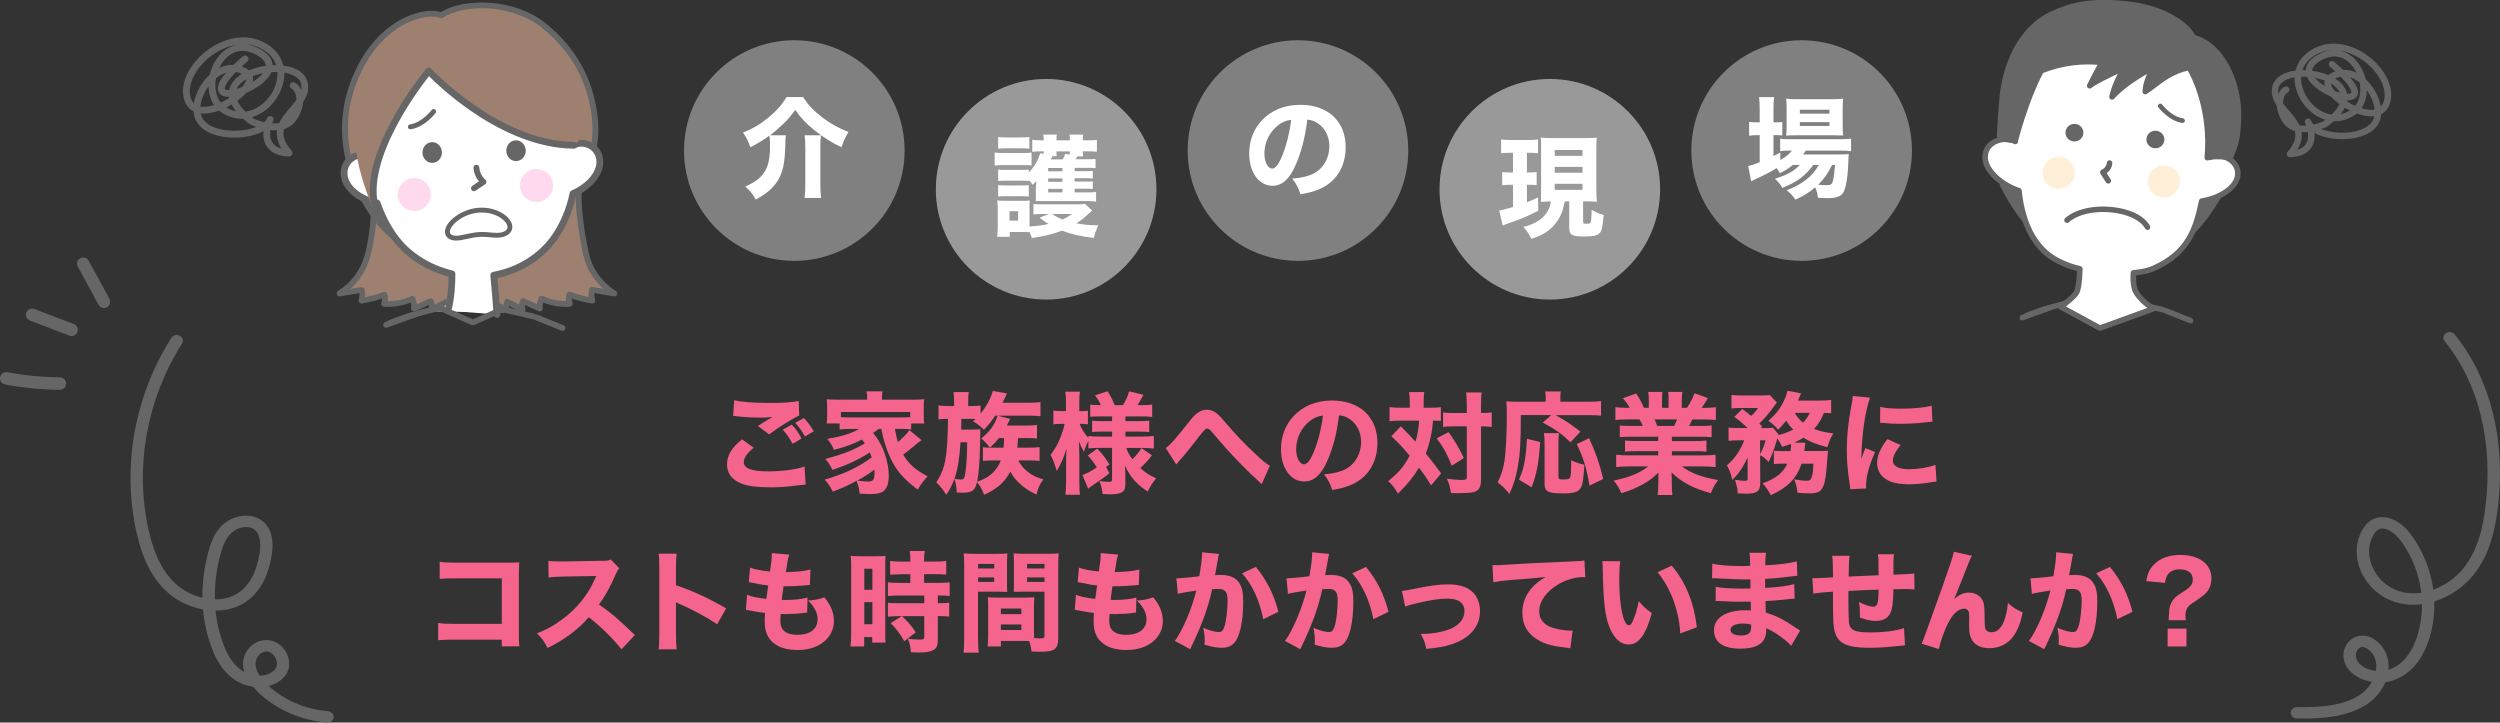 <?xml version="1.0" encoding="UTF-8"?><svg id="_レイヤー_2" xmlns="http://www.w3.org/2000/svg" width="725.31" height="209.63" viewBox="0 0 725.31 209.63"><rect x="0" y="0" width="725.31" height="209.63" fill="#333333" stroke="none"/><defs><style>.cls-1{fill:#9e8071;}.cls-2{fill:#fff;}.cls-3{fill:#666;}.cls-4{fill:#eb76a0;}.cls-5{fill:#999;}.cls-6{fill:gray;}.cls-7{fill:#f4648d;}.cls-8{fill:#ffdaee;}.cls-9{fill:#ffeed8;}</style></defs><g id="_レイヤー_1-2"><path class="cls-7" d="M218.68,129.9c-1.95,1.57-2.88,2.91-2.88,4.16,0,1.86,2.21,2.69,7.2,2.69,3.94,0,8.26-.58,10.4-1.41l.35,5.25q-.77.03-2.88.29c-2.85.38-4.9.51-7.23.51-3.84,0-6.62-.35-8.42-1.06-2.88-1.09-4.29-2.94-4.29-5.57s1.31-4.86,4.35-7.29l3.39,2.43ZM213.01,116.11c1.95.51,5.66.8,10.33.8,3.87,0,6.66-.19,8.38-.58l.16,4.22c-1.92.86-5.66,3.2-8.74,5.47l-3.26-2.43c1.12-.74,3.3-2.08,4.22-2.62-1.5.16-2.21.19-3.65.19-2.18,0-4.8-.16-6.62-.38-.67-.1-.7-.1-1.12-.1l.29-4.58ZM229.71,123.19c1.22,1.28,1.98,2.37,2.85,4.03l-2.62,1.54c-.86-1.66-1.7-2.85-2.85-4.1l2.62-1.47ZM233.23,121.27c1.18,1.25,2.02,2.4,2.85,3.87l-2.56,1.5c-.77-1.44-1.66-2.69-2.78-3.97l2.5-1.41Z"/><path class="cls-7" d="M254.97,124.43c-.54.42-.83.61-1.66,1.18,1.38,1.7,1.95,2.69,2.72,4.35,1.18,2.72,1.82,5.5,1.82,8.16,0,2.18-.51,3.62-1.6,4.42-.74.58-1.89.8-3.87.8-.86,0-2.11-.06-2.98-.13-.16-1.54-.35-2.33-.9-3.71-2.43,1.34-4.22,2.14-6.88,3.14-.9-1.76-1.31-2.37-2.37-3.49,5.34-1.5,10.08-3.74,13.66-6.46-.26-.74-.35-.99-.54-1.44-3.04,2.02-6.66,3.68-10.88,5.09-.54-1.25-1.12-2.14-2.05-3.17,5.18-1.41,8.32-2.62,11.46-4.54-.35-.51-.48-.67-.83-1.09-2.46,1.25-4.58,2.05-8.13,2.98-.42-1.09-.99-2.05-1.92-3.2,4.06-.64,7.04-1.57,9.21-2.88h-2.46c-1.18,0-2.18.06-3.17.16v-1.73h-3.78c.13-.74.16-1.28.16-2.34v-2.43c0-.99-.03-1.6-.13-2.27.96.1,1.98.13,3.68.13h8.06v-.51c0-.77-.06-1.31-.19-1.92h4.64c-.13.58-.16,1.09-.16,1.89v.54h8.54c1.73,0,2.72-.03,3.71-.13-.1.67-.13,1.22-.13,2.27v2.46c0,.96.03,1.6.16,2.3h-3.81v1.73c-1.02-.13-1.95-.16-3.17-.16h-1.54c.32,1.82.45,2.43.86,3.84,1.63-1.44,2.53-2.37,3.36-3.46l3.52,2.88c-.16.13-.22.19-.45.32-.51.38-.67.48-1.6,1.28-.93.8-2.78,2.27-3.3,2.62,1.66,2.75,3.65,4.54,7.1,6.27-1.15,1.25-1.95,2.3-2.88,3.87-4.25-3.2-6.24-5.54-8-9.34-1.18-2.56-1.95-5.06-2.56-8.29h-.77ZM264.06,119.54h-20.09v1.47c.77.06,1.31.1,2.82.1h14.43c1.79,0,2.21,0,2.85-.1v-1.47ZM248.7,139.44q2.14.26,2.91.26c1.79,0,2.11-.42,2.11-2.69v-.77c-1.57,1.18-3.01,2.11-5.02,3.2Z"/><path class="cls-7" d="M295.34,127.09c-.06,1.31-.1,1.86-.19,2.78h3.55c1.22,0,2.05-.03,2.91-.16v4.03c-.9-.13-1.63-.16-2.78-.16h-3.39c.77,1.54,1.89,2.78,3.42,3.81,1.09.74,2.02,1.15,3.84,1.7-1.12,1.54-1.54,2.46-1.98,4.38-2.27-1.06-3.52-1.89-5.06-3.36-1.22-1.15-1.86-2.02-2.53-3.3-1.79,3.23-3.68,4.9-7.62,6.75-.61-1.66-1.09-2.5-2.05-3.68-.58,2.46-1.41,3.07-4.16,3.07-.35,0-.9-.03-1.73-.06-.06-1.63-.26-2.66-.67-4-.77,2.05-1.28,3.1-2.37,4.64-1.02-1.6-1.7-2.43-2.88-3.58,2.62-4,3.26-7.55,3.39-18.43-1.22,0-1.92.03-2.75.16v-4.06c.93.13,1.79.19,3.01.19h1.5v-1.31c0-1.18-.03-1.89-.16-2.75h4.42c-.13.86-.16,1.5-.16,2.72v1.34h.9c.99,0,1.79-.06,2.69-.16v2.37c1.76-2.21,3.07-4.64,3.52-6.59l4.13.7c-.35.83-.86,1.89-1.28,2.72h7.68c1.34,0,2.43-.06,3.33-.19v4.1c-.99-.13-1.79-.16-3.07-.16h-10.05c-1.18,1.73-1.92,2.66-3.3,4.1-1.02-1.06-1.7-1.6-3.17-2.5.38-.29.48-.38.77-.64-.48-.03-.74-.03-1.25-.03h-2.88c-.03,1.5-.06,2.53-.06,3.1h3.04c.99,0,1.79-.03,2.53-.1q-.06.83-.1,4.7c-.06,4.42-.35,8.13-.83,10.53,1.63-.58,2.34-.93,3.39-1.66,1.6-1.15,2.78-2.69,3.46-4.51h-2.24c-1.18,0-2.08.03-2.94.13v-3.97c.67.1,1.02.1,2.02.13-.74-1.02-1.76-2.08-2.5-2.66,2.02-1.73,2.94-2.78,3.78-4.35.42-.8.8-1.7.96-2.27l3.62.93c-.51,1.12-.61,1.34-.93,1.92h6.24c1.06,0,1.66-.03,2.5-.16v3.94c-.74-.1-1.44-.13-2.59-.13h-2.91ZM278.67,128.31c-.26,4.51-.83,8-1.76,10.59.61.13,1.44.22,1.79.22.93,0,1.09-.22,1.38-1.95.32-2.08.51-5.28.51-8.86h-1.92ZM289.8,127.09c-.93,1.18-1.25,1.54-2.62,2.78h3.97c.1-.99.13-1.6.16-2.78h-1.5Z"/><path class="cls-7" d="M318.74,129.94c-1.12,0-2.05.06-2.98.16v-2.21c-.48.9-.7,1.41-1.28,3.17-.64-1.06-.8-1.38-1.44-3.01.06,2.11.1,3.46.1,3.97v7.49c0,1.7.03,2.94.19,4.03h-4.22c.1-1.06.19-2.43.19-4.03v-6.5c.03-.42.03-.48.06-1.5.03-.58.03-.61.06-1.31-.93,2.91-1.57,4.35-2.85,6.43-.58-2.08-.99-3.17-1.79-4.67,1.18-1.47,2.11-3.07,2.91-5.12.61-1.6.99-2.82,1.18-3.87h-1.18c-.96,0-1.54.03-2.08.16v-4.03c.51.13,1.06.16,2.08.16h1.57v-2.3c0-1.6-.06-2.5-.19-3.33h4.22c-.13.93-.16,1.79-.16,3.3v2.34h.77c.8,0,1.15-.03,1.73-.13v3.97c-.61-.1-1.06-.13-1.73-.13h-.67c.35,1.12,1.5,2.98,2.53,4.03v-.51c.99.13,1.92.16,3.46.16h3.42v-1.44h-2.69c-1.76,0-2.11,0-3.1.13v-3.3c.96.1,1.44.13,3.04.13h2.75v-1.38h-3.17c-1.5,0-2.24.03-3.17.13v-3.55c.9.13,1.82.16,3.07.16-.38-.93-.86-1.76-1.7-2.85l3.68-1.18c.9,1.44,1.47,2.59,2.05,4.03h2.4c.99-1.7,1.31-2.43,1.79-4l4.13.99c-.77,1.5-1.22,2.3-1.7,3.01h.93c1.41,0,2.34-.03,3.33-.16v3.58c-1.02-.13-1.82-.16-3.26-.16h-4.51v1.38h3.55c1.76,0,2.3-.03,3.36-.13v3.3c-.9-.1-1.57-.13-3.36-.13h-3.55v1.44h4.7c1.38,0,2.53-.06,3.55-.16v3.62c-1.18-.1-2.4-.16-3.49-.16h-4.51c.45,1.25.86,2.02,1.76,3.26.93-.83,1.76-1.82,2.66-3.2l3.04,2.08c-1.22,1.54-2.11,2.53-3.39,3.68,1.5,1.38,2.62,2.08,4.61,3.01-1.09,1.28-1.66,2.21-2.46,3.81-3.26-2.11-5.02-4.16-6.59-7.49.06,1.12.1,1.66.1,2.14v3.55c0,1.92-1.22,2.62-4.42,2.62-.35,0-.8-.03-2.18-.1-.19-1.66-.42-2.59-.96-3.78.9.16,1.98.26,2.78.26.74,0,.93-.13.93-.74v-9.12h-3.9ZM314.03,137.81c1.12-.35,2.56-1.12,4.19-2.21-.83-1.34-1.57-2.34-2.62-3.46l2.75-1.98c1.95,2.14,2.14,2.4,3.55,4.61l-.99.7.96,1.82c-.8.67-1.28,1.06-1.92,1.47q-1.79,1.22-2.94,2.05c-.77.51-.77.54-1.31.96l-1.66-3.97Z"/><path class="cls-7" d="M338.22,129.97c1.44-1.02,2.78-2.56,7.23-8.19,1.6-2.02,3.04-2.91,4.7-2.91,1.02,0,2.02.38,2.94,1.12.48.38,1.18,1.12,2.08,2.18,3.3,3.87,5.86,6.59,9.28,9.76,1.86,1.76,2.82,2.53,3.97,3.17l-2.37,5.38c-.35-.38-.48-.51-1.06-1.02-2.66-2.37-6.21-5.98-9.31-9.41q-.7-.8-2.88-3.33-.35-.42-1.34-1.57c-.58-.64-.9-.83-1.34-.83q-.54,0-3.14,3.49c-1.5,1.98-3.26,4.13-4.93,5.98-.38.42-.48.54-.8.96l-3.04-4.77Z"/><path class="cls-7" d="M385.08,133.74c-1.79,4.06-3.9,5.95-6.66,5.95-3.97,0-6.78-3.87-6.78-9.38,0-3.65,1.25-6.98,3.58-9.5,2.75-3.01,6.69-4.61,11.26-4.61,8.03,0,13.15,4.8,13.15,12.29,0,5.82-2.91,10.34-8.03,12.35-1.54.61-2.82.93-5.09,1.31-.67-2.02-1.12-2.88-2.37-4.54,2.85-.22,4.83-.74,6.33-1.54,2.75-1.5,4.42-4.48,4.42-7.87,0-2.85-1.25-5.25-3.42-6.69-.93-.61-1.7-.86-2.98-1.02-.64,5.28-1.76,9.54-3.42,13.25ZM379.99,122.16c-2.43,1.89-3.94,4.99-3.94,8.19,0,2.4,1.02,4.35,2.27,4.35.93,0,1.92-1.25,2.94-3.84,1.18-2.85,2.18-6.88,2.56-10.3-1.54.19-2.59.64-3.84,1.6Z"/><path class="cls-7" d="M409.01,116.66c0-1.31-.06-1.98-.19-2.91h4.38c-.13.8-.16,1.66-.16,2.91v1.63h1.86c1.41,0,2.11-.03,3.14-.16v4c-.67-.06-1.18-.1-2.27-.1-.26,3.36-.96,6.56-2.11,9.57,1.63,1.98,2.62,3.23,4.45,5.76l-2.91,3.46c-1.44-2.34-1.86-2.94-3.52-5.15-1.79,2.94-3.2,4.67-6.11,7.55-.93-1.63-1.54-2.46-2.82-3.65,2.98-2.34,4.74-4.45,6.21-7.36-1.82-2.21-3.55-4.06-5.28-5.66l2.72-2.88q2.94,2.98,4.26,4.45c.58-1.82.93-3.9,1.06-6.08h-5.54c-1.18,0-2.05.03-3.04.16v-4.1c.99.13,1.98.19,3.26.19h2.62v-1.63ZM420.27,125.36c2.14,3.1,2.94,4.42,4.42,7.52l-3.49,2.24c-1.41-3.49-2.46-5.41-4.38-7.94l3.46-1.82ZM421.68,123.7c-1.44,0-2.11.03-3.01.16v-4.19c.83.13,1.63.16,3.04.16h3.84v-2.02c0-1.95-.06-2.94-.22-3.94h4.51c-.13,1.02-.16,2.14-.16,3.94v2.02h.19c1.31,0,2.11-.06,2.91-.19v4.22q-.29,0-.74-.06c-.35-.06-1.28-.1-2.14-.1h-.22v15.23c0,2.14-.35,2.94-1.44,3.58-.54.32-1.25.42-3.04.51-1.12.03-1.79.06-2.37.06-.54,0-.96,0-1.86-.03-.29-1.79-.58-2.78-1.18-4.16,1.28.19,3.07.35,3.97.35,1.54,0,1.79-.1,1.79-.74v-14.82h-3.87Z"/><path class="cls-7" d="M441.23,120.43c0,7.9-.22,11.49-.9,15.1-.51,2.98-1.18,5.09-2.43,7.78-1.22-1.54-2.02-2.3-3.39-3.36,1.06-2.14,1.6-3.87,1.98-6.27.38-2.3.67-7.94.67-12.77,0-2.08-.03-3.36-.13-4.48,1.12.1,1.95.13,3.42.13h8v-1.28c0-.67-.06-1.15-.16-1.7h4.54c-.1.48-.13.93-.13,1.76v1.22h7.9c1.76,0,2.91-.06,3.9-.19v4.22c-1.15-.13-2.21-.16-3.9-.16h-9.31c3.1,1.73,4.48,2.66,7.23,4.8l-2.91,3.1c-2.37-2.37-4.51-3.9-8.03-5.73l2.5-2.18h-8.86ZM440.69,139.18c.99-2.3,1.31-3.36,1.73-5.86.32-2.08.45-3.33.58-6.02l3.84.96c-.42,6.18-.96,8.96-2.46,13.12l-3.68-2.21ZM452.3,125.68c-.13.74-.16,1.7-.16,3.07v9.5c0,.74.22.86,1.54.86s1.73-.16,1.92-.77c.16-.54.26-2.21.26-4.8,1.54.7,2.53,1.06,3.81,1.28-.26,4.35-.51,5.95-1.18,6.91-.7,1.02-1.98,1.41-4.83,1.41-2.18,0-3.58-.13-4.26-.42-.9-.35-1.28-.99-1.28-2.11v-11.9c0-1.44-.06-2.27-.19-3.04h4.38ZM461.14,140.88c-.83-5.09-1.66-7.78-3.68-12.03l3.58-1.73c2.11,4.7,3.01,7.36,4.1,11.84l-4,1.92Z"/><path class="cls-7" d="M473.11,126.7c-1.41,0-2.11.03-3.17.13v-3.39c.93.1,1.66.13,3.17.13h3.52c-.48-1.02-.61-1.31-.96-1.89h-3.17c-1.54,0-2.85.06-3.84.16v-3.71c1.02.13,2.05.19,3.65.19h.48c-.54-1.02-.9-1.54-1.95-2.78l3.84-1.38c1.02,1.5,1.28,1.98,2.27,4.16h1.41v-2.18c0-.99-.06-1.76-.16-2.43h4.1c-.06.58-.1,1.25-.1,2.24v2.37h1.89v-2.37c0-.96-.03-1.63-.13-2.24h4.13c-.1.58-.16,1.44-.16,2.43v2.18h1.5c1.09-1.66,1.6-2.62,2.18-4.22l3.87,1.38c-.67,1.18-1.15,1.98-1.79,2.85h.45c1.7,0,2.66-.06,3.68-.19v3.71c-.99-.1-2.33-.16-3.9-.16h-2.94c-.58,1.22-.61,1.28-.93,1.89h3.33c1.5,0,2.27-.03,3.2-.13v3.39c-1.09-.1-1.76-.13-3.2-.13h-8.32v1.25h6.82c1.34,0,2.3-.03,3.2-.16v3.23c-.93-.1-1.82-.13-3.2-.13h-6.82v1.22h8.7c1.86,0,3.01-.06,3.97-.19v3.58c-1.25-.13-2.43-.19-3.94-.19h-5.79c2.46,1.92,5.79,3.17,10.46,3.94-1.06,1.47-1.47,2.24-2.11,3.84-5.06-1.38-8.61-3.26-11.39-6.05.06,1.09.06,1.25.06,2.05v1.31c0,1.34.06,2.34.19,3.2h-4.29c.13-.96.19-1.95.19-3.2v-1.28c0-.77,0-.86.06-2.02-1.76,1.66-2.69,2.37-4.54,3.39-1.89,1.06-3.78,1.86-6.24,2.59-.58-1.38-1.22-2.43-2.24-3.68,4.45-.86,7.46-2.11,10.05-4.1h-5.31c-1.57,0-2.75.06-4,.19v-3.58c1.02.13,2.18.19,3.97.19h8.22v-1.22h-6.43c-1.38,0-2.27.03-3.2.13v-3.23c.83.13,1.79.16,3.2.16h6.43v-1.25h-7.97ZM485.72,123.57c.42-.86.54-1.12.83-1.89h-6.53c.32.74.48,1.09.77,1.89h4.93Z"/><path class="cls-7" d="M519.49,130.83c.06-.61.13-1.22.13-1.76v-.29c-.93.35-1.34.48-2.59.86-.51-1.09-.8-1.63-1.38-2.46q-.06.16-.29.99c-.64,2.18-1.38,4.13-2.24,5.86-.93-.99-1.47-1.44-2.46-1.98l.03,8.03c0,2.4-.93,3.14-4,3.14-.7,0-1.54-.03-2.56-.1-.03-1.38-.06-1.41-.77-3.94,1.44.26,2.14.32,2.88.32.64,0,.8-.13.8-.7l-.03-6.08c-1.15,2.62-2.59,4.74-4.42,6.53-.54-2.14-.77-2.75-1.57-4.26,2.3-1.95,3.74-4.06,5.02-7.23h-1.98c-1.12,0-1.86.03-2.56.16v-3.87c.83.1,1.57.13,2.82.13h2.69c-1.5-1.44-2.43-2.21-3.84-3.23l2.3-2.3c1.28.96,1.66,1.25,2.56,2.02.9-.8,1.38-1.34,2.02-2.3h-5.06c-1.02,0-1.82.03-2.66.13v-3.9c.86.1,1.57.13,2.98.13h5.41c1.63,0,2.08-.03,2.75-.13l2.05,2.21c-.16.16-.42.48-.7.9-1.34,1.92-3.17,4.03-4.38,5.15.29.29.42.45.83.86l-.45.48h1.25c1.12,0,1.76-.03,2.34-.1l1.63,1.98-.06.16c1.44-.38,3.07-.99,4.29-1.6-1.02-1.06-1.31-1.44-2.05-2.59-.67.86-1.12,1.38-2.34,2.62-.83-1.02-1.63-1.76-2.82-2.56,2.34-2.18,3.42-3.58,4.54-5.92.51-1.09.77-1.79.96-2.82l3.97.74q-.06.16-.19.48c-.13.29-.38.93-.7,1.63h6.14c1.5,0,2.66-.06,3.49-.19v3.87c-.67-.06-1.22-.1-2.11-.1-.8,1.98-1.47,3.1-2.85,4.64,1.79.67,3.1.99,5.6,1.31-.93,1.54-1.18,2.18-1.73,4-3.3-.86-4.99-1.54-6.94-2.75-.83.51-1.5.9-2.69,1.41l3.23.03q-.03.22-.06.48t-.06.58c-.03.13-.03.16-.06.45,0,.26-.03.45-.1.9h4.38c1.41,0,1.89-.03,2.46-.1q-.03.35-.06.9c-.03.22-.03.26-.1,1.09-.29,4.61-.61,6.82-1.15,8.19-.67,1.73-1.6,2.21-4.19,2.21-.86,0-1.98-.06-3.36-.19-.16-1.57-.32-2.34-.93-3.9,1.54.29,2.72.42,3.62.42.99,0,1.31-.32,1.6-1.57.22-1.02.29-1.82.35-3.39h-3.42c-1.5,4.35-4.03,6.94-8.96,9.15-.67-1.31-1.31-2.24-2.37-3.42,3.9-1.44,5.95-3.07,7.17-5.73h-1.6c-1.15,0-1.66.03-2.3.13v-3.87c.67.06,1.09.1,2.56.1h2.3ZM510.66,131.73c.58-.99,1.06-2.14,1.57-3.97h-1.6l.03,3.97ZM520.71,119.79c.58,1.06,1.31,1.92,2.37,2.82.99-1.02,1.47-1.73,1.98-2.82h-4.35Z"/><path class="cls-7" d="M542.54,115.38c-1.41,3.81-2.43,11.01-2.53,17.79q.42-1.25.58-1.63l.61-1.54,2.82,1.15c-1.7,3.71-2.62,7.1-2.62,9.63,0,.32,0,.48.03.93l-4.64.22c-.03-.58-.06-.83-.16-1.57-.61-4.06-.83-6.66-.83-9.76,0-3.97.38-7.84,1.25-12.51.38-1.98.42-2.27.51-3.2l4.99.48ZM551.4,129.11c-1.5,1.89-2.24,3.33-2.24,4.51,0,1.6,1.63,2.5,4.58,2.5,2.78,0,5.57-.45,7.78-1.25l.32,4.83c-.51.06-.7.1-1.41.19-2.82.45-4.51.61-6.72.61-4.06,0-6.72-.96-8.16-2.98-.61-.86-.96-2.08-.96-3.26,0-2.02.99-4.32,2.98-6.85l3.84,1.7ZM545.52,118.03c1.57.42,3.23.54,6.14.54,3.52,0,6.72-.32,8.77-.86l.22,4.64c-.29,0-.32,0-.67.03-2.62.35-5.82.58-8.48.58-2.02,0-3.17-.06-5.15-.26-.16-.03-.42-.03-.9-.06l.06-4.61Z"/><path class="cls-7" d="M131.98,185.57c-2.37,0-3.17.03-4.86.16v-4.99c1.63.22,2.27.26,4.96.26h13.5v-13.21h-13.06c-2.69,0-3.68.03-4.96.16v-4.96c1.31.19,2.4.26,5.02.26h14.05c1.73,0,3.14-.03,4-.1q-.1,2.11-.1,3.49v16.13c0,3.14,0,3.42.16,4.74h-5.12v-1.92h-13.6Z"/><path class="cls-7" d="M180.31,188.38c-2.72-3.39-5.92-6.53-9.5-9.31-2.85,3.39-7.07,6.56-11.94,8.93-1.06-2.02-1.5-2.62-3.07-4.25,2.82-1.12,4.7-2.14,7.1-3.9,3.52-2.56,6.33-5.66,8.38-9.25.42-.7.96-1.86,1.7-3.49l-9.34.16c-2.66.06-3.26.1-4.48.29l-.06-4.86c1.02.16,1.92.19,3.9.19h.61l10.91-.19c1.76,0,1.92-.03,2.69-.38l2.46,2.56c-.42.45-.67.86-1.06,1.79-1.54,3.58-2.98,6.17-4.83,8.7,4.13,2.94,4.93,3.65,10.4,8.86l-3.87,4.16Z"/><path class="cls-7" d="M191.09,188.38c.16-1.22.19-2.34.19-4.51v-18.94c0-2.27-.03-3.17-.19-4.29h5.22c-.16,1.22-.19,1.95-.19,4.29v4.86c4.96,1.7,9.34,3.68,14.56,6.72l-2.62,4.61c-2.85-1.95-7.04-4.22-10.72-5.82-.61-.26-.74-.32-1.22-.58v9.21c0,2.05.06,3.23.19,4.45h-5.22Z"/><path class="cls-7" d="M216.74,172.58c1.5.58,2.66.8,5.6,1.18q.22-1.89.54-3.9c-1.54-.16-2.11-.26-4.51-.77-.48-.1-.64-.13-1.12-.19l.35-4.22c1.47.54,3.1.86,5.79,1.12.38-2.46.54-3.9.54-4.96v-.38l5.06.45c-.35,1.02-.45,1.47-.99,5.06,3.26-.06,5.22-.26,7.14-.74l-.16,4.48q-.48.03-2.34.19c-2.05.16-2.5.19-4.83.19h-.48c-.22,1.54-.32,2.18-.54,3.94.51.03.9.03,1.12.03,2.53,0,4.64-.22,6.37-.7l-.1,4.38c-.35,0-.42.03-1.02.1-1.34.19-3.39.32-4.93.32-.35,0-.61,0-1.73-.03-.06.61-.1,1.31-.1,1.92,0,1.41.35,2.34,1.09,3.01.86.74,2.08,1.12,3.74,1.12,3.81,0,5.98-1.66,5.98-4.58,0-1.76-.96-3.62-2.78-5.38,2.11-.13,2.91-.29,4.74-.93,1.98,2.46,2.78,4.48,2.78,7.01,0,2.3-1.18,4.61-3.17,6.08-1.92,1.47-4.42,2.21-7.42,2.21-2.4,0-4.61-.51-6.08-1.44-2.34-1.44-3.42-3.58-3.42-6.82,0-.8,0-1.12.1-2.5-1.54-.19-2.66-.35-4.32-.7-.35-.06-.67-.13-1.25-.19l.35-4.35Z"/><path class="cls-7" d="M246.95,164.58c0-1.47-.03-2.24-.13-3.33.8.1,1.34.13,2.75.13h4.61c1.41,0,1.98-.03,2.72-.1-.06.74-.06,1.38-.06,3.14v18.75c0,1.76,0,2.4.06,3.26h-3.84v-1.6h-2.34v2.72h-3.97c.13-1.06.19-2.14.19-4v-18.97ZM250.76,171.11h2.34v-6.11h-2.34v6.11ZM250.76,181.12h2.34v-6.43h-2.34v6.43ZM261.09,178.75c-1.12,0-2.4.06-3.49.16v-4.06c.77.13,1.82.16,3.58.16h6.98v-2.24h-6.98c-1.31,0-2.59.06-3.58.16v-3.97c.8.1,2.05.16,3.65.16h2.85v-2.53h-2.27c-1.98.06-3.17.1-3.58.13v-3.97c.93.13,1.98.19,3.42.19h2.43v-.74c0-.93-.06-1.57-.16-2.34h4.38c-.16.7-.22,1.34-.22,2.3v.77h3.01c1.41,0,2.5-.06,3.42-.19v3.97c-.93-.1-1.82-.13-3.36-.13h-3.07v2.53h3.84c1.57,0,2.78-.06,3.58-.16v3.97c-.86-.13-1.7-.16-3.14-.16h-.29v2.24c1.76,0,2.56-.03,3.3-.16v4.06c-.99-.13-1.66-.16-3.3-.16v6.78c0,1.73-.32,2.53-1.22,3.04-.93.54-2.14.74-4.35.74-.29,0-1.12-.03-2.24-.06-.13-1.7-.35-2.69-.93-3.94.93.16,2.4.26,3.62.26.93,0,1.18-.16,1.18-.83v-5.98h-6.46c1.7,1.57,2.59,2.62,4,4.7l-3.33,2.59c-1.28-2.24-2.34-3.62-3.97-5.25l3.23-2.05h-.54Z"/><path class="cls-7" d="M283.77,185.25c0,1.98.06,3.2.19,4.1h-4.42c.13-.99.19-2.05.19-4.13v-21.05c0-1.73-.03-2.59-.13-3.62.96.1,1.7.13,3.26.13h6.14c1.7,0,2.43-.03,3.26-.13-.06.93-.1,1.66-.1,2.94v5.38c0,1.57,0,2.11.06,2.85-.74-.03-1.79-.06-2.78-.06h-5.7v13.6ZM283.77,164.93h4.67v-1.31h-4.67v1.31ZM283.77,168.83h4.67v-1.31h-4.67v1.31ZM299.99,183.3c0,.7,0,1.18.03,1.82.83.06,1.25.1,1.66.1,1.12,0,1.34-.13,1.34-.8v-12.77h-6.14c-.99,0-2.05.03-2.78.06.06-.96.06-1.28.06-2.85v-5.38c0-1.12-.03-1.92-.1-2.94.96.1,1.63.13,3.3.13h6.53c1.6,0,2.3-.03,3.26-.13-.1,1.15-.13,1.98-.13,3.58v20.89c0,2.14-.42,3.1-1.57,3.62-.7.32-1.89.45-3.87.45-.48,0-.58,0-2.3-.06-.19-1.38-.35-2.11-.67-3.04-.61-.03-.9-.03-1.47-.03h-6.75v1.6h-3.84c.1-.93.13-2.08.13-3.33v-8.16c0-1.12-.03-1.98-.1-2.78.96.06,1.6.1,2.88.1h7.74c1.31,0,1.89-.03,2.88-.1-.06.77-.1,1.57-.1,2.78v7.23ZM290.39,178.18h5.92v-1.63h-5.92v1.63ZM290.39,182.78h5.92v-1.6h-5.92v1.6ZM297.97,164.93h5.06v-1.31h-5.06v1.31ZM297.97,168.83h5.06v-1.31h-5.06v1.31Z"/><path class="cls-7" d="M312.16,172.58c1.5.58,2.66.8,5.6,1.18q.22-1.89.54-3.9c-1.54-.16-2.11-.26-4.51-.77-.48-.1-.64-.13-1.12-.19l.35-4.22c1.47.54,3.1.86,5.79,1.12.38-2.46.54-3.9.54-4.96v-.38l5.06.45c-.35,1.02-.45,1.47-.99,5.06,3.26-.06,5.22-.26,7.14-.74l-.16,4.48q-.48.03-2.34.19c-2.05.16-2.5.19-4.83.19h-.48c-.22,1.54-.32,2.18-.54,3.94.51.03.9.03,1.12.03,2.53,0,4.64-.22,6.37-.7l-.1,4.38c-.35,0-.42.03-1.02.1-1.34.19-3.39.32-4.93.32-.35,0-.61,0-1.73-.03-.06.61-.1,1.31-.1,1.92,0,1.41.35,2.34,1.09,3.01.86.74,2.08,1.12,3.74,1.12,3.81,0,5.98-1.66,5.98-4.58,0-1.76-.96-3.62-2.78-5.38,2.11-.13,2.91-.29,4.74-.93,1.98,2.46,2.78,4.48,2.78,7.01,0,2.3-1.18,4.61-3.17,6.08-1.92,1.47-4.42,2.21-7.42,2.21-2.4,0-4.61-.51-6.08-1.44-2.34-1.44-3.42-3.58-3.42-6.82,0-.8,0-1.12.1-2.5-1.54-.19-2.66-.35-4.32-.7-.35-.06-.67-.13-1.25-.19l.35-4.35Z"/><path class="cls-7" d="M341.32,167.78h.19c.96,0,4.8-.35,6.43-.61.58-3.36.8-5.25.8-6.46,0-.13,0-.29-.03-.48l4.96.48c-.1.32-.16.58-.22.93-.03.1-.29,1.5-.74,4.13q-.13.67-.22,1.09c.77-.03,1.22-.06,1.7-.06,2.27,0,3.94.61,4.99,1.86,1.09,1.31,1.5,2.88,1.5,5.89,0,5.73-.96,10.18-2.59,11.94-.96,1.06-1.98,1.44-3.74,1.44-1.38,0-2.72-.26-4.9-.9.06-.7.06-.99.06-1.44,0-1.12-.1-1.95-.42-3.46,1.63.74,3.49,1.25,4.54,1.25.8,0,1.28-.51,1.66-1.79.48-1.54.86-4.86.86-7.29,0-1.54-.22-2.37-.8-2.88-.42-.42-.93-.54-2.08-.54-.54,0-.9.03-1.6.06-1.12,5.25-2.88,10.11-5.86,16.32-.29.61-.32.67-.51,1.09l-4.45-2.4c2.18-2.88,4.9-9.28,6.24-14.62-2.27.32-4.45.7-5.38.96l-.42-4.48ZM364.36,164.48c3.17,3.87,5.22,7.9,6.53,13.02l-4.38,2.14c-1.09-5.41-3.2-10.02-6.14-13.31l4-1.86Z"/><path class="cls-7" d="M373.27,167.78h.19c.96,0,4.8-.35,6.43-.61.58-3.36.8-5.25.8-6.46,0-.13,0-.29-.03-.48l4.96.48c-.1.32-.16.58-.22.93-.03.1-.29,1.5-.74,4.13q-.13.67-.22,1.09c.77-.03,1.22-.06,1.7-.06,2.27,0,3.94.61,4.99,1.86,1.09,1.31,1.5,2.88,1.5,5.89,0,5.73-.96,10.18-2.59,11.94-.96,1.06-1.98,1.44-3.74,1.44-1.38,0-2.72-.26-4.9-.9.06-.7.06-.99.06-1.44,0-1.12-.1-1.95-.42-3.46,1.63.74,3.49,1.25,4.54,1.25.8,0,1.28-.51,1.66-1.79.48-1.54.86-4.86.86-7.29,0-1.54-.22-2.37-.8-2.88-.42-.42-.93-.54-2.08-.54-.54,0-.9.03-1.6.06-1.12,5.25-2.88,10.11-5.86,16.32-.29.61-.32.67-.51,1.09l-4.45-2.4c2.18-2.88,4.9-9.28,6.24-14.62-2.27.32-4.45.7-5.38.96l-.42-4.48ZM396.31,164.48c3.17,3.87,5.22,7.9,6.53,13.02l-4.38,2.14c-1.09-5.41-3.2-10.02-6.14-13.31l4-1.86Z"/><path class="cls-7" d="M406.73,171.46q1.02-.1,3.49-.61c4.45-.93,7.36-1.31,9.98-1.31,3.84,0,6.46,1.09,7.97,3.33.8,1.25,1.22,2.69,1.22,4.42,0,4.51-3.1,8.06-8.48,9.7-2.11.67-2.78.77-7.1,1.28-.38-1.82-.64-2.56-1.63-4.35h.48c3.26,0,7.04-.8,8.96-1.86,2.21-1.25,3.26-2.82,3.26-4.86,0-1.41-.83-2.59-2.14-3.07-.86-.32-1.66-.45-2.91-.45-2.11,0-4.67.38-8.32,1.22-2.05.45-2.72.67-3.84,1.12l-.93-4.54Z"/><path class="cls-7" d="M433,163.94c.74.03,1.12.03,1.25.03.61,0,.8,0,5.34-.29,2.21-.16,7.71-.42,16.51-.8,2.82-.13,3.01-.16,3.58-.29l.26,4.9c-.38-.06-.48-.06-.77-.06-2.08,0-4.67.74-6.82,1.95-3.62,2.08-5.79,5.02-5.79,7.97,0,2.37,1.47,4.1,4.16,4.86,1.47.42,3.55.74,4.74.74.19,0,.42,0,.8-.03l-.67,5.18c-.42-.1-.54-.13-1.12-.19-3.58-.38-5.82-.93-7.74-1.95-3.33-1.73-5.06-4.51-5.06-8.19,0-4.29,2.3-7.81,6.75-10.37-3.17.35-3.33.35-10.46.9-1.76.16-3.49.38-4.7.61l-.26-4.96Z"/><path class="cls-7" d="M470.07,162.82c-.19,1.25-.29,3.07-.29,5.28,0,7.65,1.18,13.31,2.82,13.31.42,0,.8-.45,1.15-1.31.77-1.76,1.31-3.68,1.7-5.7,1.31,1.57,1.95,2.18,3.78,3.46-1.7,6.27-3.78,9.12-6.72,9.12-2.34,0-4.22-1.7-5.57-5.02-1.31-3.26-1.76-7.33-1.95-17.02-.03-1.15-.03-1.41-.13-2.14l5.22.03ZM485.01,164.1c4.1,4.93,6.43,10.62,7.29,17.89l-4.83,1.79c-.13-3.07-.83-6.53-1.95-9.57-1.09-3.01-2.62-5.73-4.61-8.19l4.1-1.92Z"/><path class="cls-7" d="M519.67,187.39c-.64-.7-.8-.86-1.5-1.47-1.82-1.54-3.94-2.91-5.76-3.68.03.22.03.42.03.51,0,3.68-2.43,5.44-7.55,5.44s-7.62-1.95-7.62-5.41,3.42-5.73,9.12-5.73c.54,0,.93.03,1.6.06l-.06-2.56c-.9,0-2.14.03-2.82.03-2.08,0-3.17-.03-6.08-.19-.45-.03-.74-.03-1.28-.03l.03-4.1c1.41.32,4.45.51,7.42.51.67,0,1.79,0,2.66-.03l-.03-1.86v-.8c-.83.03-1.22.03-1.7.03-1.22,0-3.94-.1-8.1-.32-.38-.03-.67-.03-.8-.03-.1,0-.29,0-.51.03l.06-4.26c1.76.45,5.06.7,8.77.7.38,0,1.38-.03,2.21-.06,0-2.4-.03-2.66-.19-3.78h4.83c-.19.9-.19,1.15-.26,3.62,4.32-.22,6.97-.58,9.18-1.15l.13,4.19q-.77.03-2.66.29c-2.5.32-4.51.51-6.69.61.03,1.25.03,2.11.03,2.62,3.78-.22,6.33-.54,8.42-1.09l.13,4.19q-.26,0-.67.06c-.06,0-.26.03-.54.03q-.45.06-2.37.26c-1.54.16-3.62.32-4.9.38.03,1.73.1,2.85.1,3.33,3.01.9,5.22,2.02,8.77,4.45.51.35.7.48,1.18.77l-2.59,4.42ZM505.69,180.9c-2.24,0-3.62.7-3.62,1.86,0,.99,1.12,1.6,3.01,1.6,2.18,0,2.98-.67,2.98-2.53,0-.26-.03-.64-.03-.64-.93-.22-1.44-.29-2.34-.29Z"/><path class="cls-7" d="M536.63,161.25c-.19,1.18-.22,1.47-.29,6.02q4.13-.19,8.7-.38c0-.61-.03-1.06-.03-1.18,0-3.55,0-3.62-.19-4.9h4.67c-.1.67-.16,1.66-.16,2.46v3.46q4.99-.19,6.05-.32l.06,4.61c-1.12-.1-1.47-.13-2.59-.13-.58,0-.77,0-3.52.06-.03,3.58-.32,5.79-.93,7.01-.77,1.47-2.14,2.18-4.19,2.18-1.5,0-2.82-.29-4.61-.99v-1.41c0-1.09-.06-1.82-.26-3.1,1.73.9,3.17,1.38,4.16,1.38,1.18,0,1.47-.9,1.54-4.96-3.01.1-5.92.22-8.77.38v3.81c0,1.86.1,4.64.16,5.38.29,2.24,1.63,2.85,6.4,2.85,3.68,0,7.33-.48,9.57-1.25l.29,4.99q-1.22.1-2.91.29c-2.66.29-5.18.42-7.62.42-5.95,0-8.64-1.15-9.7-4.16-.54-1.54-.67-3.49-.67-9.44v-2.66c-2.72.16-4.16.29-5.7.54l-.29-4.51c.48.03.8.06,1.02.06.42,0,2.05-.1,4.96-.26v-1.34c0-2.53-.06-3.65-.22-4.9h5.06Z"/><path class="cls-7" d="M572.08,161.28c-.48.93-.51.99-1.28,2.88q-.16.42-1.57,4l-2.27,5.66c1.57-1.38,2.75-1.89,4.32-1.89,1.47,0,2.88.67,3.62,1.73.51.74.77,1.63.83,3.04.03.61.06,1.38.06,2.88,0,2.5.1,2.94.58,3.39.29.29.83.45,1.47.45,1.5,0,2.72-1.09,3.55-3.17.58-1.44,1.02-3.49,1.15-5.34,1.41,1.31,2.14,1.79,4.29,2.78-.61,3.04-1.44,5.15-2.72,6.94-1.6,2.18-4.1,3.42-6.88,3.42-2.05,0-3.62-.58-4.61-1.7-.96-1.12-1.34-2.43-1.34-4.74,0-.19,0-1.31.03-2.37v-.32c0-.83-.06-1.25-.22-1.63-.19-.45-.67-.7-1.28-.7-1.63,0-3.33,1.57-4.7,4.35-.99,1.95-2.18,5.31-2.62,7.36l-4.96-1.54q.51-1.09,5.89-16.19c2.59-7.33,3.23-9.25,3.42-10.5l5.25,1.18Z"/><path class="cls-7" d="M589.11,167.78h.19c.96,0,4.8-.35,6.43-.61.58-3.36.8-5.25.8-6.46,0-.13,0-.29-.03-.48l4.96.48c-.1.32-.16.58-.22.93-.03.1-.29,1.5-.74,4.13q-.13.67-.22,1.09c.77-.03,1.22-.06,1.7-.06,2.27,0,3.94.61,4.99,1.86,1.09,1.31,1.5,2.88,1.5,5.89,0,5.73-.96,10.18-2.59,11.94-.96,1.06-1.98,1.44-3.74,1.44-1.38,0-2.72-.26-4.9-.9.06-.7.06-.99.06-1.44,0-1.12-.1-1.95-.42-3.46,1.63.74,3.49,1.25,4.54,1.25.8,0,1.28-.51,1.66-1.79.48-1.54.86-4.86.86-7.29,0-1.54-.22-2.37-.8-2.88-.42-.42-.93-.54-2.08-.54-.54,0-.9.03-1.6.06-1.12,5.25-2.88,10.11-5.86,16.32-.29.61-.32.67-.51,1.09l-4.45-2.4c2.18-2.88,4.9-9.28,6.24-14.62-2.27.32-4.45.7-5.38.96l-.42-4.48ZM612.15,164.48c3.17,3.87,5.22,7.9,6.53,13.02l-4.38,2.14c-1.09-5.41-3.2-10.02-6.14-13.31l4-1.86Z"/><path class="cls-7" d="M629.17,179.94c.06-.67.06-.74.1-1.76,0-1.86.42-3.2,1.38-4.35.67-.8.9-.96,3.1-2.37.74-.45,1.41-1.02,1.82-1.54.42-.48.61-1.02.61-1.76,0-1.92-1.38-2.98-3.9-2.98-1.5,0-2.75.58-3.42,1.6-.38.61-.54,1.15-.74,2.34l-5.47-.54c.45-2.34,1.02-3.52,2.3-4.83,1.79-1.82,4.38-2.75,7.65-2.75,5.47,0,8.99,2.66,8.99,6.82,0,1.44-.38,2.72-1.15,3.71-.64.83-1.57,1.6-3.36,2.78-1.6,1.02-2.08,1.44-2.46,2.05-.38.61-.58,1.34-.58,2.27,0,.35.03.74.1,1.31h-4.96ZM634.35,182.37v5.18h-5.47v-5.18h5.47Z"/><path class="cls-3" d="M95.05,209.13s-.08,0-.12,0c-7.64-.62-14.94-3.9-20.02-9-.47-.47-.89-.93-1.27-1.39-1.62-.2-3.19-.7-4.51-1.46-3.23-1.87-5.64-5.09-7.37-9.86-1.28-3.53-2.07-7.23-2.38-11.02-3.82-.63-7.44-2.36-10.02-4.56-4.47-3.82-7.4-9.32-9.22-17.31-4.31-18.92-.66-39.43,10.01-56.26.35-.55,1.14-.75,1.77-.44.62.31.85,1.01.5,1.56-10.37,16.36-13.91,36.29-9.73,54.68,1.71,7.51,4.4,12.62,8.48,16.11,2.12,1.81,5.02,3.25,8.1,3.87-.12-4.53.43-9.17,1.67-13.79.7-2.6,1.74-5.56,4.12-7.71,2.31-2.1,6.54-3.37,9.82-1.62,3.04,1.63,4.27,5.2,3.48,10.06-1.06,6.57-3.77,11.17-8.06,13.68-2.56,1.5-5.43,2.07-8.3,2,.31,3.46,1.06,6.83,2.22,10.06,1.54,4.25,3.6,7.07,6.31,8.63.4.23.83.43,1.28.59-.45-.98-.71-1.94-.78-2.91-.19-2.81,1.7-6.1,5.2-6.74,2.24-.41,4.45.51,5.89,2.45,1.39,1.88,1.98,4.79.19,7.04-1.31,1.65-3.27,2.58-5.38,2.91,4.64,4.61,11.28,7.58,18.22,8.14.71.06,1.24.62,1.17,1.25-.06.6-.63,1.04-1.29,1.04ZM75.08,196.53s.05,0,.08,0c1.99,0,3.91-.63,5.05-2.06,1.09-1.37.64-3.27-.24-4.46-.4-.54-1.52-1.77-3.2-1.46-2.03.37-3.26,2.55-3.14,4.35.08,1.17.56,2.37,1.45,3.63ZM61.87,174.37c2.45.1,4.87-.37,7.02-1.63,3.64-2.13,5.97-6.2,6.92-12.09.36-2.25.56-6.25-2.26-7.76-2.07-1.11-4.99-.23-6.63,1.26-1.94,1.76-2.83,4.34-3.45,6.64-1.23,4.56-1.76,9.13-1.59,13.58Z"/><path class="cls-3" d="M95.05,209.63c-.05,0-.1,0-.16,0-7.76-.63-15.17-3.97-20.34-9.14-.42-.42-.82-.85-1.18-1.28-1.63-.22-3.18-.74-4.5-1.5-3.34-1.93-5.82-5.24-7.59-10.12-1.24-3.42-2.04-7.04-2.37-10.76-3.65-.68-7.23-2.34-9.88-4.61-4.56-3.9-7.54-9.48-9.38-17.57-4.34-19.05-.67-39.7,10.07-56.64.49-.78,1.55-1.05,2.41-.62.44.22.76.59.88,1.04.12.42.05.86-.19,1.24-10.3,16.25-13.82,36.04-9.66,54.3,1.68,7.4,4.33,12.43,8.31,15.84,1.97,1.68,4.58,2.98,7.26,3.62-.06-4.39.51-8.86,1.7-13.3.72-2.67,1.79-5.71,4.27-7.96,2.44-2.21,6.91-3.55,10.39-1.69,3.24,1.74,4.57,5.49,3.74,10.58-1.09,6.72-3.88,11.45-8.3,14.03-2.33,1.36-5.02,2.06-8,2.07.34,3.23,1.06,6.39,2.14,9.38,1.49,4.13,3.49,6.87,6.09,8.37.04.02.08.04.12.07-.2-.64-.32-1.28-.37-1.91-.21-3.03,1.84-6.58,5.61-7.27,2.45-.44,4.83.54,6.38,2.65,1.5,2.03,2.14,5.19.18,7.65-1.13,1.42-2.75,2.41-4.73,2.9,4.52,4.15,10.74,6.81,17.22,7.34.5.04.97.28,1.27.64.27.33.4.74.36,1.16-.09.85-.86,1.49-1.79,1.49ZM51.28,98.19c-.29,0-.56.13-.71.36-10.6,16.72-14.22,37.08-9.94,55.88,1.79,7.88,4.67,13.29,9.06,17.04,2.61,2.23,6.18,3.85,9.78,4.45l.38.06.03.39c.31,3.77,1.1,7.43,2.35,10.89,1.68,4.65,4.02,7.79,7.15,9.6,1.26.73,2.75,1.21,4.32,1.4l.2.02.13.15c.38.45.79.91,1.24,1.36,5,5.01,12.18,8.24,19.71,8.85h.08c.41,0,.76-.26.79-.59.02-.19-.06-.33-.13-.42-.13-.16-.35-.27-.58-.29-7.05-.57-13.81-3.59-18.53-8.28l-.7-.7.98-.15c1.51-.23,3.61-.89,5.06-2.72,1.63-2.05,1.08-4.71-.2-6.44-1.32-1.79-3.34-2.63-5.4-2.25-3.23.59-4.97,3.62-4.79,6.21.06.91.3,1.8.73,2.73l.51,1.1-1.14-.42c-.48-.18-.94-.39-1.36-.63-2.82-1.63-4.95-4.54-6.53-8.9-1.17-3.25-1.93-6.67-2.25-10.18l-.05-.56h.56c3,.1,5.72-.56,8.03-1.92,4.15-2.43,6.78-6.91,7.82-13.33.75-4.63-.39-8.02-3.23-9.54-3.08-1.65-7.07-.43-9.25,1.55-2.29,2.07-3.29,4.94-3.98,7.47-1.22,4.55-1.78,9.15-1.66,13.65l.02.63-.62-.12c-3.05-.62-6.08-2.07-8.33-3.98-4.16-3.55-6.91-8.76-8.64-16.37-4.21-18.52-.65-38.59,9.79-55.06.11-.17.1-.33.07-.44-.05-.17-.18-.32-.36-.41-.13-.06-.27-.1-.41-.1ZM75.16,197.03h-.26l-.23-.21c-.95-1.35-1.45-2.62-1.54-3.89-.14-2.02,1.26-4.46,3.55-4.88,1.96-.36,3.24,1.03,3.69,1.65.99,1.34,1.48,3.5.23,5.07-1.14,1.43-3.12,2.25-5.44,2.25ZM77.3,189c-.14,0-.29.01-.44.04-1.77.32-2.84,2.24-2.73,3.82.07,1.02.47,2.06,1.21,3.17,1.93-.04,3.56-.72,4.48-1.87.93-1.16.52-2.81-.25-3.86-.31-.42-1.1-1.3-2.27-1.3ZM62.52,174.88c-.22,0-.45,0-.67-.01l-.46-.02-.02-.46c-.17-4.52.38-9.14,1.61-13.73.64-2.37,1.56-5.04,3.6-6.88,1.77-1.6,4.94-2.54,7.2-1.33,3.09,1.65,2.9,5.9,2.52,8.28-.98,6.05-3.39,10.23-7.16,12.44-1.94,1.14-4.16,1.71-6.62,1.71ZM62.35,173.88c2.33.06,4.45-.5,6.28-1.57,3.5-2.05,5.75-6,6.68-11.74.34-2.12.54-5.88-2-7.24-1.87-1-4.55-.18-6.06,1.19-1.85,1.67-2.71,4.17-3.31,6.4-1.17,4.33-1.7,8.69-1.59,12.96Z"/><path class="cls-3" d="M667.94,207.96c-.52,0-1.04,0-1.55-.01-.72,0-1.29-.53-1.28-1.17.01-.63.66-1.14,1.31-1.13,6.62.08,13.47-.3,18.55-3.65,1.7-1.13,3.09-2.76,3.95-4.58-1.38-.15-2.74-.51-3.96-1.09-2.51-1.18-4.11-3.05-4.52-5.28-.3-1.63.25-3.41,1.44-4.65.93-.97,2.18-1.51,3.5-1.51h0c1.38,0,2.77.57,4.04,1.65,2.17,1.86,3.25,4.52,3.04,7.49-.02.32-.06.65-.11.97.49-.1.96-.25,1.4-.43,4.76-1.96,7.06-6.7,8.15-10.33.93-3.1,1.34-6.33,1.25-9.54-2.13.33-4.35.33-6.59-.13-4.58-.92-8.6-4-10.76-8.22-2.16-4.22-2.12-8.93.12-12.59.46-.76,1.22-1.85,2.47-2.54,3.72-2.05,8.09.64,10.58,4,3.66,4.92,5.88,10.66,6.56,16.53,3.9-1.28,7.29-3.8,9.51-6.54,4.49-5.53,5.85-12.56,6.53-18.07,2.33-18.87-1.91-36.1-11.93-48.5-.42-.52-.28-1.23.3-1.6.59-.37,1.39-.25,1.81.26,10.4,12.87,14.81,30.66,12.41,50.09-.71,5.79-2.16,13.2-7,19.16-2.63,3.23-6.71,6.19-11.43,7.57.16,3.6-.27,7.22-1.31,10.7-1.23,4.11-3.89,9.5-9.57,11.83-.97.4-2.05.66-3.15.77-.98,2.54-2.81,4.84-5.18,6.41-5.28,3.49-11.98,4.12-18.58,4.12ZM685.4,187.2c-.71,0-1.22.38-1.53.7-.69.72-1.03,1.84-.86,2.79.28,1.5,1.4,2.78,3.17,3.62,1.08.51,2.3.8,3.52.88.1-.43.16-.86.19-1.3.11-1.62-.18-3.92-2.25-5.69-.54-.46-1.36-1-2.24-1.01h0ZM691.17,152.82c-.48,0-.95.11-1.39.35-.55.31-1.05.84-1.56,1.68-1.85,3.04-1.86,6.98-.04,10.55,1.83,3.57,5.18,6.16,8.97,6.93,2,.4,3.97.39,5.86.06-.58-5.65-2.68-11.17-6.19-15.9-1.19-1.61-3.54-3.66-5.65-3.66Z"/><path class="cls-3" d="M667.94,208.46c-.52,0-1.04,0-1.56-.01-.5,0-.98-.21-1.31-.55-.3-.31-.46-.71-.46-1.12,0-.4.18-.79.5-1.1.36-.34.85-.53,1.33-.53,6.56.08,13.31-.29,18.26-3.57,1.4-.93,2.61-2.25,3.46-3.76-1.2-.19-2.36-.55-3.4-1.03-2.66-1.25-4.36-3.25-4.8-5.64-.33-1.78.28-3.73,1.57-5.08,1.03-1.07,2.4-1.66,3.86-1.66,1.5,0,3.01.61,4.36,1.77,2.3,1.96,3.44,4.77,3.22,7.91,0,.09-.01.18-.02.26.22-.07.43-.14.63-.22,4.58-1.88,6.8-6.49,7.86-10.02.85-2.84,1.27-5.8,1.24-8.82-2.1.27-4.18.2-6.2-.21-4.73-.96-8.88-4.13-11.11-8.48-2.24-4.38-2.19-9.27.13-13.08.49-.81,1.31-1.97,2.66-2.72,3.97-2.19,8.6.61,11.22,4.14,3.53,4.76,5.8,10.33,6.58,16.16,3.33-1.22,6.48-3.45,8.7-6.18,4.41-5.44,5.75-12.38,6.42-17.82,2.32-18.74-1.88-35.83-11.83-48.13-.29-.36-.41-.79-.33-1.23.07-.45.35-.85.75-1.11.8-.51,1.89-.35,2.47.37,10.49,12.97,14.93,30.89,12.51,50.47-.72,5.85-2.18,13.35-7.11,19.42-2.85,3.5-6.95,6.26-11.3,7.62.12,3.58-.34,7.1-1.35,10.48-1.26,4.21-3.99,9.74-9.86,12.15-.92.38-1.92.64-2.99.77-1.06,2.56-2.92,4.81-5.26,6.36-5.6,3.7-12.67,4.2-18.85,4.2ZM666.41,206.15c-.21,0-.44.09-.6.25-.07.07-.19.21-.19.39,0,.19.09.33.17.41.15.15.37.24.61.25.52,0,1.03.01,1.55.01,6.03,0,12.92-.48,18.3-4.03,2.26-1.49,4.03-3.69,4.99-6.17l.11-.29.3-.03c1.08-.11,2.1-.36,3.01-.74,5.5-2.26,8.08-7.51,9.28-11.51,1.02-3.39,1.45-6.94,1.29-10.54l-.02-.39.38-.11c4.3-1.25,8.38-3.95,11.18-7.4,4.76-5.87,6.18-13.19,6.89-18.91,2.39-19.3-1.98-36.96-12.3-49.72-.26-.32-.78-.39-1.15-.16-.17.11-.27.26-.3.43-.02.16.02.31.13.44,10.11,12.51,14.39,29.87,12.04,48.88-.69,5.57-2.06,12.69-6.64,18.32-2.47,3.04-6.02,5.48-9.74,6.7l-.58.19-.07-.61c-.68-5.88-2.91-11.51-6.46-16.29-2.37-3.2-6.49-5.77-9.94-3.86-1.14.63-1.85,1.65-2.29,2.37-2.14,3.51-2.18,8.04-.1,12.1,2.09,4.09,5.98,7.06,10.41,7.96,2.09.42,4.24.46,6.41.12l.56-.09.02.57c.09,3.32-.34,6.58-1.27,9.7-1.12,3.74-3.49,8.62-8.44,10.65-.46.19-.96.34-1.49.46l-.71.15.11-.72c.05-.31.08-.62.11-.93.2-2.81-.82-5.32-2.87-7.07-1.17-1-2.46-1.53-3.71-1.53-1.19,0-2.3.48-3.14,1.35-1.08,1.13-1.58,2.74-1.31,4.21.38,2.06,1.88,3.81,4.24,4.92,1.14.54,2.45.9,3.8,1.04l.7.08-.3.64c-.92,1.93-2.39,3.63-4.13,4.78-5.18,3.42-12.11,3.82-18.83,3.73h-.01ZM690.1,195.71l-.43-.03c-1.3-.08-2.58-.41-3.7-.93-1.92-.9-3.15-2.32-3.45-3.98-.2-1.1.2-2.4.99-3.23.37-.39,1-.85,1.89-.85h0c1.03,0,1.96.61,2.57,1.12,2.23,1.9,2.55,4.37,2.43,6.1-.03.46-.1.92-.2,1.37l-.09.42ZM685.4,187.7c-.53,0-.93.3-1.16.54-.57.6-.87,1.57-.73,2.35.25,1.34,1.27,2.49,2.89,3.25.88.41,1.87.69,2.9.8.04-.26.08-.53.1-.79.11-1.5-.17-3.64-2.08-5.27-.47-.4-1.19-.88-1.92-.89ZM700.22,173.13c-1.07,0-2.13-.1-3.16-.31-3.94-.8-7.42-3.48-9.32-7.19-1.91-3.73-1.88-7.85.06-11.04.56-.92,1.12-1.51,1.75-1.86.5-.27,1.04-.41,1.63-.41,2.19,0,4.67,2,6.06,3.87,3.52,4.74,5.69,10.33,6.29,16.15l.05.46-.46.08c-.97.17-1.93.25-2.88.25ZM691.18,153.32c-.42,0-.8.09-1.15.29-.47.26-.91.74-1.38,1.51-1.76,2.89-1.77,6.65-.02,10.06,1.76,3.44,4.98,5.93,8.63,6.66,1.7.34,3.45.38,5.22.13-.64-5.48-2.73-10.72-6.04-15.19-1.28-1.72-3.49-3.46-5.25-3.46Z"/><path class="cls-3" d="M17.4,112.6h-.01c-5.3-.05-10.62-.57-15.83-1.55-.7-.13-1.17-.81-1.04-1.51.13-.71.82-1.16,1.51-1.04,5.06.95,10.23,1.45,15.38,1.5.72,0,1.29.59,1.28,1.31,0,.71-.58,1.28-1.3,1.28Z"/><path class="cls-3" d="M17.4,113.1h-.01c-5.34-.05-10.69-.58-15.92-1.56-.97-.18-1.62-1.12-1.44-2.1.18-.97,1.12-1.61,2.09-1.44,5.03.94,10.18,1.44,15.29,1.49.48,0,.93.2,1.26.54.34.34.52.8.51,1.28,0,.98-.81,1.78-1.79,1.78ZM1.8,108.99c-.38,0-.71.27-.78.65-.08.43.2.85.64.93,5.17.97,10.47,1.49,15.74,1.54v.5s0-.5,0-.5c.43,0,.79-.35.79-.79,0-.21-.08-.41-.23-.57s-.35-.24-.56-.24c-5.17-.05-10.38-.56-15.46-1.51-.05,0-.1-.01-.14-.01Z"/><path class="cls-3" d="M20.78,97c-.15,0-.31-.03-.46-.09l-11.47-4.38c-.67-.26-1-1-.75-1.67.26-.67,1.01-1,1.67-.75l11.47,4.38c.67.26,1,1,.75,1.67-.2.52-.69.83-1.21.83Z"/><path class="cls-3" d="M20.78,97.5c-.22,0-.43-.04-.64-.12l-11.47-4.38c-.45-.17-.8-.51-1-.94-.2-.44-.21-.93-.04-1.38.36-.92,1.4-1.39,2.32-1.04l11.47,4.38c.45.17.8.51,1,.94.2.44.21.93.04,1.37-.27.69-.94,1.16-1.68,1.16ZM9.31,90.53c-.32,0-.62.2-.75.51-.08.2-.07.41.02.61.09.19.24.34.44.42l11.47,4.38c.4.15.87-.06,1.03-.46.08-.2.07-.41-.02-.61-.09-.19-.24-.34-.44-.42l-11.47-4.38c-.09-.04-.19-.05-.28-.05Z"/><path class="cls-3" d="M30.17,88.86c-.46,0-.9-.24-1.14-.68l-6.02-11.06c-.34-.63-.11-1.42.52-1.76.64-.35,1.42-.11,1.76.52l6.02,11.06c.34.63.11,1.42-.52,1.76-.2.11-.41.16-.62.16Z"/><path class="cls-3" d="M30.17,89.36c-.66,0-1.26-.36-1.58-.94l-6.02-11.06c-.47-.87-.15-1.96.72-2.44.42-.23.91-.28,1.37-.15.46.14.84.44,1.07.87l6.02,11.05c.23.42.28.91.15,1.37s-.44.84-.86,1.07c-.27.15-.56.22-.86.22ZM24.15,75.71c-.13,0-.26.03-.38.1-.39.21-.53.69-.32,1.08l6.02,11.06c.2.37.7.52,1.08.32.38-.21.53-.69.32-1.08l-6.02-11.05c-.1-.19-.27-.33-.47-.38-.07-.02-.15-.03-.22-.03Z"/><circle class="cls-6" cx="230.45" cy="43.68" r="32"/><path class="cls-2" d="M227.98,39.25c-.1.77-.1,1.28-.13,2.46-.03,2.4-.26,5.02-.58,6.53-.9,4.26-3.33,7.2-8.03,9.66-.83-1.57-1.54-2.46-3.01-3.78,2.78-1.25,4.29-2.37,5.41-4,1.25-1.82,1.76-4.03,1.76-7.81,0-1.41-.03-2.05-.19-2.94-1.86,1.34-3.71,2.46-5.54,3.36-.61-1.89-1.06-2.75-2.11-4.26,2.94-1.18,5.06-2.46,7.39-4.38,2.37-1.95,3.87-3.65,5.25-5.92h4.8c1.57,2.4,3.07,4,5.73,6.02,2.34,1.76,4.51,2.94,7.42,4.1-.96,1.7-1.38,2.56-2.02,4.42-2.82-1.31-5.09-2.75-7.81-4.9-2.5-2.02-3.81-3.39-5.6-5.92-1.41,1.92-2.18,2.82-3.55,4.13-1.15,1.12-2.56,2.34-3.78,3.23h4.58ZM238.19,39.25c-.16,1.02-.19,1.89-.19,3.68v10.5c0,1.54.06,2.69.22,4h-4.8c.16-1.22.22-2.4.22-3.97v-10.59c0-1.41-.06-2.56-.19-3.62h4.74Z"/><circle class="cls-5" cx="303.51" cy="54.91" r="32"/><path class="cls-2" d="M288.56,44.23c.77.13,1.38.16,2.59.16h5.54c1.34,0,1.92-.03,2.59-.13v3.74c-.7-.1-.99-.1-2.46-.1h-5.66c-1.18,0-1.79.03-2.59.13v-3.81ZM316.87,61.06c-2.78,2.56-2.82,2.59-4.61,3.71,2.08.42,3.87.58,6.4.61-.67,1.41-.96,2.21-1.31,3.65-4-.48-6.62-1.09-9.22-2.11-2.56.99-5.06,1.6-8.77,2.14-.22-.7-.32-.93-.64-1.7-.67-.03-1.09-.06-1.86-.06h-3.9v1.41h-3.65c.1-1.02.16-2.14.16-3.07v-5.02c0-.96-.03-1.66-.13-2.46.74.06,1.25.1,2.21.1h5.31c1.12,0,1.44,0,1.89-.1-.06.58-.06.9-.06,2.24v5.31c2.21-.13,3.94-.35,5.5-.74-1.12-.67-1.6-1.02-2.56-1.82l2.72-1.06h-1.86c-1.15,0-1.86.03-2.66.13v-3.04c.67.06,1.38.1,2.66.1h9.89c1.15,0,1.79-.03,2.4-.13l2.08,1.92ZM311.79,55.81h4.13c1.12,0,1.54-.03,2.08-.1v2.78c-.8-.13-1.47-.16-2.59-.16h-12.83c-1.02,0-1.31,0-2.11.06.06-.74.06-1.09.06-2.21v-1.54q0-.35.1-1.38,0-.13.03-.74c-.38.45-.54.58-1.06,1.09-.45-.64-.58-.8-1.12-1.38v.29c-.48-.06-.9-.1-1.89-.1h-5.06c-1.02,0-1.22,0-1.95.1v-3.33c.61.1.96.1,1.95.1h5.06c1.02,0,1.28,0,1.89-.1v.9c1.63-1.76,2.59-3.39,3.33-5.63l.99.19v-.74h-1.02c-.86,0-1.54.03-2.3.13v-3.49c.83.13,1.54.16,2.66.16h.67c0-.83-.03-1.15-.13-1.66h3.94c-.1.42-.1.64-.1,1.66h3.87c0-.99,0-1.15-.1-1.66h3.97c-.1.48-.13.8-.13,1.66h1.44c1.31,0,1.92-.03,2.66-.13v3.46c-.64-.1-1.44-.13-2.66-.13h-1.44c0,.7.03,1.02.13,1.47h-1.7c-.19.35-.29.48-.51.83h3.39c1.25,0,1.76-.03,2.4-.1v2.69c-.64-.1-.86-.1-2.34-.1h-3.71v.96h3.33c1.09,0,1.44,0,1.92-.1v2.24c-.54-.06-.93-.1-1.92-.1h-3.33v.99h3.3c1.06,0,1.54-.03,1.95-.1v2.24c-.42-.06-.9-.1-1.95-.1h-3.3v1.02ZM289.58,39.75c.83.1,1.38.13,2.72.13h3.62c1.34,0,1.89-.03,2.72-.13v3.36c-.83-.06-1.47-.1-2.72-.1h-3.62c-1.25,0-1.86.03-2.72.1v-3.36ZM289.58,53.7c.58.06.99.1,1.95.1h5.02c1.06,0,1.31,0,1.92-.1v3.33c-.58-.1-.93-.1-1.95-.1h-5.02c-.96,0-1.28,0-1.92.1v-3.33ZM292.88,64h2.5v-2.72h-2.5v2.72ZM308.23,48.74h-4.13v.96h4.13v-.96ZM308.23,51.75h-4.13v.99h4.13v-.99ZM304.11,54.79v1.02h4.13v-1.02h-4.13ZM305.32,45.35q-.1.16-.26.54-.13.22-.19.35h3.42c.32-.54.51-.96.74-1.6l1.34.22v-.93h-3.87c0,.77,0,.99.1,1.41h-1.28ZM305.26,62.08c.93.64,1.76,1.09,3.04,1.6.99-.45,1.44-.74,2.75-1.6h-5.79Z"/><circle class="cls-6" cx="376.57" cy="43.68" r="32"/><path class="cls-2" d="M375.86,47.95c-1.79,4.06-3.9,5.95-6.66,5.95-3.97,0-6.78-3.87-6.78-9.38,0-3.65,1.25-6.98,3.58-9.5,2.75-3.01,6.69-4.61,11.26-4.61,8.03,0,13.15,4.8,13.15,12.29,0,5.82-2.91,10.34-8.03,12.35-1.54.61-2.82.93-5.09,1.31-.67-2.02-1.12-2.88-2.37-4.54,2.85-.22,4.83-.74,6.34-1.54,2.75-1.5,4.42-4.48,4.42-7.87,0-2.85-1.25-5.25-3.42-6.69-.93-.61-1.7-.86-2.98-1.02-.64,5.28-1.76,9.54-3.42,13.25ZM370.77,36.37c-2.43,1.89-3.94,4.99-3.94,8.19,0,2.4,1.02,4.35,2.27,4.35.93,0,1.92-1.25,2.94-3.84,1.18-2.85,2.18-6.88,2.56-10.3-1.54.19-2.59.64-3.84,1.6Z"/><circle class="cls-6" cx="522.7" cy="43.68" r="32"/><path class="cls-2" d="M520.19,47.85c-1.28,1.02-2.11,1.54-3.81,2.4-.35-.67-.48-.86-.96-1.47-1.95,1.22-3.23,1.86-6.59,3.42-.16.06-.19.1-.77.42l-.86-4.45c.74-.16,1.6-.45,3.33-1.09v-7.87h-.7c-.86,0-1.57.03-2.37.16v-4c.67.1,1.41.13,2.37.13h.7v-3.74c0-1.7-.06-2.59-.19-3.58h4.38c-.16,1.02-.19,1.86-.19,3.58v3.74h.48c.96,0,1.57-.03,2.08-.1v3.9c-.74-.06-1.22-.1-2.05-.1h-.51v6.08c.64-.35.9-.48,1.98-1.02v2.18c1.7-.99,2.53-1.66,3.39-2.75h-.42c-1.38,0-2.24.03-3.01.16v-3.62c.74.13,1.6.16,3.07.16h14.11c1.5,0,2.53-.06,3.39-.16v3.62c-.93-.13-1.95-.16-3.36-.16h-9.79c-.32.51-.42.67-.77,1.12h10.17c1.54,0,2.18-.03,3.1-.1-.1.58-.1.9-.13,1.92-.13,4.54-.67,7.94-1.5,9.25-.74,1.18-1.98,1.6-4.83,1.6-.67,0-1.12-.03-2.5-.1-.13-1.22-.35-2.02-.8-3.04-1.73,1.5-3.3,2.46-5.73,3.58-.8-1.18-1.38-1.79-2.53-2.72,2.56-1.02,4.03-1.82,5.76-3.17,1.44-1.09,2.5-2.34,3.55-4.19h-1.6c-2.18,3.07-4.74,4.99-8.96,6.66-.61-1.06-1.12-1.7-2.18-2.62,3.62-1.15,5.6-2.27,7.23-4.03h-2.02ZM521.15,39.25c-1.22,0-2.21.03-2.94.1.1-.99.13-1.82.13-3.17v-4.58c0-1.31-.03-2.05-.13-2.98.99.13,1.7.16,3.33.16h9.73c1.66,0,2.5-.03,3.46-.16-.1.9-.13,1.57-.13,3.26v4.32c0,1.38.03,2.3.13,3.1-.64-.03-1.6-.06-2.88-.06h-10.69ZM522.18,32.98h8.58v-1.15h-8.58v1.15ZM522.18,36.53h8.58v-1.09h-8.58v1.09ZM531.52,47.85c-1.28,2.59-2.27,3.97-4,5.73,1.02.1,1.86.13,2.56.13,1.22,0,1.5-.26,1.82-1.73.19-.96.29-1.89.48-4.13h-.86Z"/><circle class="cls-5" cx="449.64" cy="54.91" r="32"/><path class="cls-2" d="M438.26,44.33c-1.12,0-1.73.03-2.75.13v-4c.93.13,1.73.16,2.98.16h4.83c1.22,0,2.02-.03,2.91-.16v4c-.86-.1-1.47-.13-2.59-.13h-.64v5.7h.8c.96,0,1.34-.03,2.02-.13v3.81c-.7-.06-1.34-.1-2.02-.1h-.8v5.09c1.22-.51,1.7-.7,3.23-1.44l.06,3.87c-3.42,1.76-5.09,2.43-9.15,3.84-.38.16-.8.29-1.18.45l-.99-4.35c.9-.13,1.98-.42,4-1.02v-6.43h-.93c-.86,0-1.54.03-2.21.13v-3.84c.74.1,1.28.13,2.3.13h.83v-5.7h-.7ZM453.98,58.44c-.64,2.98-1.12,4.26-2.43,6.05-1.63,2.27-3.78,3.68-7.29,4.83-.61-1.38-1.09-2.14-2.3-3.49,2.82-.7,4.67-1.7,6.05-3.2,1.12-1.22,1.66-2.37,1.95-4.19q-1.02,0-2.91.1c.03-1.06.06-2.02.06-3.23v-12.16c0-1.73,0-2.3-.1-3.23.83.1,1.5.13,3.14.13h10.05c1.47,0,2.21-.03,3.07-.13-.1.86-.13,1.66-.13,3.23v11.87c0,1.38.03,2.33.16,3.52-.13,0-.8-.03-2.05-.13h-1.95v6.02c0,.38.16.48.93.48s1.09-.1,1.22-.29c.16-.26.32-1.82.32-3.74,1.18.67,2.21,1.12,3.49,1.5-.32,3.58-.54,4.64-1.22,5.31s-1.82.93-4.42.93c-3.62,0-4.35-.45-4.35-2.66v-7.52h-1.28ZM451.06,45.22h8.06v-1.7h-8.06v1.7ZM451.06,50.12h8.06v-1.7h-8.06v1.7ZM451.06,55.08h8.06v-1.76h-8.06v1.76Z"/><path class="cls-1" d="M107.8,58.24c1.52,3.65-.4,13.87-1.7,17.58-1.3,3.71-4.01,7.03-7.6,9.29,2.16-.35,4.32-.7,6.48-1.04.21,1.04.18,2.12-.09,3.15,2.28-.39,4.52-.98,6.67-1.76.24.88.2,1.82-.12,2.68,2.82.18,5.69-.35,8.19-1.5.43.9.6,1.9.49,2.87,1.61-.73,3.21-1.45,4.82-2.18.44.77.49,1.71.12,2.5,1.5-.77,3-1.53,4.5-2.3.13.69.25,1.38.38,2.08,1.47-.9,3.47-1.1,5.13-.5.37.13.81.29,1.13.08.2-.13.26-.36.31-.58.72-2.99,1.45-5.98,2.17-8.97.24-1,.48-2.08.02-3.02-.56-1.15-1.97-1.77-3.25-2.31-5.68-2.42-11.03-5.45-15.88-9-2.1-1.54-4.14-3.19-6.56-4.31-3.23-1.49-1.6-2.33-5.21-2.76Z"/><path class="cls-3" d="M106.98,58.47c.12.29.21.58.28.89.04.17.07.34.1.51.01.08.02.16.04.24.02.13-.02-.15,0-.02,0,.06.01.12.02.18.09.84.11,1.7.09,2.55-.05,1.96-.27,3.85-.57,5.71-.58,3.58-1.3,7.29-3.28,10.37-1.42,2.22-3.36,4.08-5.58,5.5-.35.23-.52.67-.35,1.06.18.41.57.56,1,.49,2.16-.35,4.32-.7,6.48-1.04l-1.04-.59c.17.9.13,1.82-.09,2.7-.17.67.41,1.15,1.04,1.04,2.27-.39,4.5-.98,6.67-1.76l-1.04-.59c.2.76.14,1.5-.12,2.23-.2.55.31,1.04.82,1.07,2.96.18,5.92-.39,8.62-1.62l-1.16-.3c.36.77.46,1.6.38,2.44-.07.71.76.97,1.27.73,1.61-.73,3.21-1.45,4.82-2.18l-1.16-.3c.27.5.35,1.12.12,1.65-.33.76.36,1.57,1.16,1.16,1.5-.77,3-1.53,4.5-2.3-.41-.17-.83-.34-1.24-.51.13.69.25,1.38.38,2.08.1.54.81.77,1.24.51.75-.45,1.6-.69,2.47-.72.38-.01.77,0,1.14.07.48.09.93.3,1.4.4.53.11,1.1.04,1.5-.36s.49-1.03.62-1.57c.26-1.09.53-2.17.79-3.26s.53-2.17.79-3.26.57-2.13.7-3.22-.11-2.06-.78-2.89c-.55-.67-1.34-1.14-2.11-1.51-.91-.43-1.85-.81-2.77-1.22-.94-.43-1.87-.87-2.79-1.33-1.83-.92-3.63-1.91-5.39-2.96-1.74-1.05-3.44-2.16-5.1-3.34-1.62-1.16-3.18-2.41-4.86-3.49-.95-.61-1.95-1.1-2.95-1.62-.37-.19-.74-.41-1.08-.66.15.12-.02-.02-.04-.04-.06-.05-.12-.11-.18-.16-.08-.07-.16-.15-.23-.23-.34-.36-.68-.72-1.13-.95-.79-.41-1.68-.52-2.55-.63-.45-.06-.85.43-.85.85,0,.5.39.79.85.85.37.05.75.11,1.11.2.12.03.24.07.36.11.06.02.12.04.18.07-.22-.08.02.01.06.04.08.04.15.09.22.13.06.04.15.15-.02-.02.03.03.07.06.1.09.13.13.26.26.39.4,1.02,1.07,2.34,1.56,3.61,2.27,1.67.93,3.19,2.1,4.72,3.24,1.59,1.18,3.22,2.31,4.89,3.37,3.33,2.11,6.81,3.96,10.4,5.56.82.37,1.67.69,2.48,1.1.66.34,1.33.73,1.63,1.38.37.79.07,1.76-.12,2.55-.25,1.04-.5,2.08-.76,3.13-.29,1.18-.57,2.36-.86,3.53-.14.59-.29,1.18-.43,1.77-.03.11-.05.23-.08.34-.02.08-.07.23-.05.23.03,0,.15-.08.15-.1,0,.02-.26-.06-.31-.08-2-.65-4.15-.59-5.99.51.41.17.83.34,1.24.51-.13-.69-.25-1.38-.38-2.08-.1-.57-.8-.73-1.24-.51-1.5.77-3,1.53-4.5,2.3l1.16,1.16c.48-1.11.47-2.29-.12-3.36-.24-.43-.75-.49-1.16-.3-1.61.73-3.21,1.45-4.82,2.18l1.27.73c.11-1.14-.13-2.26-.61-3.3-.21-.44-.78-.48-1.16-.3-2.42,1.11-5.11,1.55-7.76,1.39l.82,1.07c.36-1.01.39-2.1.12-3.13-.11-.42-.62-.75-1.04-.59-2.17.78-4.4,1.37-6.67,1.76l1.04,1.04c.3-1.19.32-2.4.09-3.6-.09-.48-.62-.66-1.04-.59-2.16.35-4.32.7-6.48,1.04l.65,1.55c3.97-2.53,7-6.32,8.32-10.86.5-1.72.88-3.48,1.19-5.24.36-2.06.64-4.15.74-6.24.05-1.01.05-2.02-.04-3.03-.08-.83-.2-1.68-.51-2.46-.17-.42-.56-.72-1.04-.59-.4.11-.77.62-.59,1.04Z"/><path class="cls-1" d="M168.36,53.34c-1.52,3.65.98,18.77,2.28,22.48,1.3,3.71,4.01,7.03,7.6,9.29-2.16-.35-4.32-.7-6.48-1.04-.21,1.04-.18,2.12.09,3.15-2.28-.39-4.52-.98-6.67-1.76-.24.88-.2,1.82.12,2.68-2.82.18-5.69-.35-8.19-1.5-.43.9-.6,1.9-.49,2.87-1.61-.73-3.21-1.45-4.82-2.18-.44.77-.49,1.71-.12,2.5l-4.5-2.3c-.13.69-.25,1.38-.38,2.08-1.47-.9-3.47-1.1-5.13-.5-.37.13-.81.29-1.13.08-.2-.13-.26-.36-.31-.58-.72-2.99-1.45-5.98-2.17-8.97-.24-1-.48-2.08-.02-3.02.56-1.15,1.97-1.77,3.25-2.31,5.68-2.42,11.03-5.45,15.88-9,2.1-1.54,4.14-3.19,6.56-4.31,3.23-1.49,1.02-7.24,4.64-7.67Z"/><path class="cls-3" d="M167.54,53.11c-.28.68-.36,1.44-.43,2.16-.09.95-.09,1.9-.06,2.86.07,2.38.32,4.76.63,7.12.32,2.36.7,4.72,1.18,7.06.39,1.87.83,3.7,1.65,5.44,1.56,3.35,4.19,6.13,7.29,8.1l.65-1.55-6.48-1.04c-.42-.07-.95.1-1.04.59-.23,1.2-.21,2.41.09,3.6l1.04-1.04c-2.27-.39-4.5-.98-6.67-1.76-.43-.15-.93.17-1.04.59-.27,1.04-.24,2.12.12,3.13l.82-1.07c-2.65.16-5.34-.28-7.76-1.39-.38-.18-.95-.14-1.16.3-.48,1.04-.72,2.15-.61,3.3.42-.24.85-.49,1.27-.73-1.61-.73-3.21-1.45-4.82-2.18-.41-.18-.92-.13-1.16.3-.59,1.07-.6,2.25-.12,3.36.39-.39.77-.77,1.16-1.16-1.5-.77-3-1.53-4.5-2.3-.45-.23-1.14-.06-1.24.51l-.38,2.08c.41-.17.83-.34,1.24-.51-.91-.54-1.93-.84-2.98-.93s-2.06.12-3.07.44c-.04.01-.26.07-.26.07,0-.01.15.09.15.09,0,0,.02.03.02.04,0,0-.03-.12-.04-.14-.05-.17-.08-.35-.13-.52-.14-.59-.29-1.18-.43-1.77-.29-1.18-.57-2.36-.86-3.53s-.59-2.37-.86-3.56c-.19-.85-.31-1.84.29-2.48.59-.64,1.43-1.01,2.24-1.36,1-.44,2.01-.87,3-1.33,4.05-1.9,7.96-4.12,11.64-6.67,1.78-1.23,3.47-2.59,5.27-3.8.9-.61,1.84-1.16,2.82-1.63.66-.31,1.2-.77,1.61-1.38.7-1.04.87-2.35,1.1-3.55.11-.58.23-1.15.44-1.7-.08.2.06-.11.09-.18.03-.05.06-.1.09-.15.04-.07.16-.21.03-.07.07-.09.15-.17.23-.25.02-.02.04-.04.07-.06.08-.08-.13.09-.03.03.06-.04.11-.08.18-.11.05-.03.11-.06.16-.08-.13.07-.05.02.03,0,.08-.02.15-.05.23-.06.04-.01.28-.05.09-.03.45-.06.85-.35.85-.85,0-.41-.39-.91-.85-.85-.74.1-1.42.33-1.97.86-.47.46-.76,1.07-.96,1.69-.39,1.19-.43,2.46-.82,3.65-.03.08-.05.15-.08.22-.02.07-.08.18-.02.05-.06.14-.13.28-.21.41-.04.07-.08.13-.12.19-.02.03-.13.18-.07.1.06-.08-.07.08-.1.11-.05.06-.11.11-.16.16-.05.05-.2.15-.06.06-.06.04-.11.08-.17.12-.17.11-.36.19-.54.28-.53.25-1.04.54-1.55.84-1.93,1.15-3.67,2.58-5.5,3.88-3.76,2.68-7.76,5.03-11.93,7.02-1.05.5-2.11.98-3.18,1.44-.95.4-1.88.82-2.68,1.48-.87.72-1.33,1.77-1.31,2.89.02,1.2.42,2.41.71,3.57.59,2.45,1.15,4.9,1.78,7.34.16.62.53,1.14,1.19,1.26.59.11,1.12-.14,1.67-.3.92-.26,1.9-.25,2.82,0,.46.12.88.3,1.29.54.44.26,1.15.04,1.24-.51.13-.69.25-1.38.38-2.08-.41.17-.83.34-1.24.51,1.5.77,3,1.53,4.5,2.3.8.41,1.49-.4,1.16-1.16-.23-.53-.15-1.15.12-1.65-.39.1-.77.2-1.16.3,1.61.73,3.21,1.45,4.82,2.18.52.24,1.34-.03,1.27-.73-.08-.84.02-1.67.38-2.44-.39.1-.77.2-1.16.3,2.69,1.23,5.66,1.8,8.62,1.62.51-.03,1.01-.52.82-1.07-.26-.74-.32-1.47-.12-2.23l-1.04.59c2.17.78,4.4,1.37,6.67,1.76.63.11,1.21-.37,1.04-1.04-.22-.89-.26-1.8-.09-2.7l-1.04.59c2.16.35,4.32.7,6.48,1.04.42.07.83-.07,1-.49s.02-.83-.35-1.06c-2.59-1.65-4.79-3.91-6.25-6.62-.9-1.67-1.38-3.45-1.78-5.29-.47-2.18-.85-4.38-1.16-6.58-.09-.64-.14-1-.22-1.67-.07-.6-.14-1.2-.2-1.81-.12-1.14-.21-2.29-.27-3.44s-.07-2.21,0-3.31c.01-.22.03-.44.06-.66,0-.05.01-.11.02-.16-.01.11-.02.15,0,.02.02-.1.03-.2.05-.3.06-.33.14-.67.27-.98.17-.42-.19-.93-.59-1.04-.49-.13-.87.17-1.04.59Z"/><polyline class="cls-2" points="146.27 90.61 143.13 87.02 131.21 86.85 127.86 89.84 125.83 90.3"/><path class="cls-1" d="M127.97,4.44c-5.16-2.03-19.72,2.32-25.97,21.08-5.17,15.5,1.11,30.08,7.33,38.12,5.23,6.76,10.24,8.99,21.42,11.75,14.97,3.7,19.61.73,26.47-4.68,5.47-4.31,5.52-9.14,7.68-12.77,4.4-7.39,8.79-12.99,7.68-23.65-.86-8.27-4.33-18.5-14.9-26.95-8.83-7.06-23.01-7.18-29.71-2.91Z"/><path class="cls-3" d="M141.95,77.87c-3.08,0-6.77-.51-11.4-1.65-10.96-2.71-16.42-4.98-21.89-12.06-3.69-4.77-6.56-10.65-8.09-16.57-1.98-7.66-1.77-15.17.62-22.34,4.32-12.95,12.15-18.25,16.43-20.25,3.77-1.76,7.64-2.32,10.25-1.5,7.22-4.29,21.52-3.87,30.33,3.18,8.94,7.16,14.06,16.42,15.22,27.53,1.02,9.74-2.38,15.29-6.31,21.73-.49.8-.98,1.61-1.48,2.44-.64,1.07-1.09,2.28-1.57,3.57-1.11,2.96-2.37,6.32-6.31,9.43-4.82,3.8-8.71,6.48-15.8,6.48ZM125.16,4.84c-1.78,0-4.13.45-6.82,1.7-4.03,1.89-11.42,6.9-15.54,19.25-4.81,14.44.56,28.75,7.2,37.34,5.09,6.58,9.91,8.72,20.96,11.45,14.53,3.59,19.03.77,25.74-4.52,3.57-2.82,4.69-5.81,5.78-8.7.51-1.36.99-2.64,1.7-3.84.5-.84,1-1.66,1.49-2.46,3.77-6.17,7.03-11.5,6.07-20.67-1.1-10.64-6.01-19.52-14.59-26.38-8.42-6.74-22.11-7.07-28.72-2.86-.23.15-.51.17-.76.07-.61-.24-1.46-.39-2.5-.39Z"/><path class="cls-2" d="M144.2,91.24c-.33-4.9-.7-8.93-.95-11.39,6.97-1.28,13.72-5.17,17.87-11.3,2.47-3.65,4.19-7.8,5.14-12.39,3.85-1.59,8-5.35,7.78-9.46-.22-4.23-4.41-5.97-7.22-4.79-2.02-16.35-13.32-28.85-28.65-28.85-16.47,0-29.9,14.41-30.67,32.52-3.02-2.03-8.3.58-7.61,5.48.57,4.11,5.42,7.02,9.52,7.82,1.16,3.43,2.78,6.62,4.73,9.41,4.12,5.92,10.51,9.6,17,11.16,0,2.39-.14,6.98-1.21,10.7"/><path class="cls-3" d="M144.2,92.23c-.52,0-.95-.4-.99-.92-.33-4.85-.7-8.85-.95-11.36-.05-.51.3-.98.81-1.07,7.16-1.31,13.44-5.28,17.22-10.88,2.39-3.53,4.07-7.58,4.99-12.04.07-.32.29-.59.59-.71,3.61-1.49,7.36-4.97,7.17-8.49-.08-1.52-.79-2.77-1.99-3.53-1.17-.74-2.69-.89-3.86-.4-.29.12-.61.1-.88-.06-.27-.16-.45-.43-.49-.73-2.04-16.48-13.42-27.98-27.67-27.98-15.89,0-28.93,13.87-29.68,31.57-.02.36-.22.68-.54.84-.32.16-.7.14-1-.06-1.11-.75-2.77-.69-4.11.15-.71.45-2.34,1.77-1.97,4.37.49,3.53,4.87,6.23,8.73,6.99.35.07.63.32.75.65,1.11,3.28,2.66,6.37,4.6,9.16,3.67,5.28,9.5,9.1,16.42,10.77.44.11.76.5.76.96,0,2.46-.15,7.15-1.24,10.98-.15.52-.7.83-1.22.68-.52-.15-.83-.7-.68-1.22.93-3.24,1.14-7.19,1.16-9.66-7.05-1.87-13.01-5.88-16.82-11.37-1.95-2.8-3.51-5.87-4.67-9.13-4.49-1.05-9.15-4.23-9.75-8.53-.37-2.6.71-4.97,2.88-6.32,1.52-.95,3.28-1.21,4.81-.78,1.43-18.07,15.05-32.02,31.57-32.02,14.95,0,26.93,11.69,29.48,28.58,1.49-.26,3.12.05,4.47.9,1.77,1.11,2.8,2.92,2.91,5.1.23,4.31-3.73,8.32-7.91,10.22-1,4.52-2.74,8.63-5.18,12.24-3.92,5.8-10.3,9.98-17.61,11.54.25,2.53.57,6.19.86,10.53.04.54-.38,1.02-.92,1.05-.02,0-.04,0-.07,0Z"/><path class="cls-1" d="M103.08,39.6c.53-13.73,18.15-32.92,25.75-32.78,10.2-4.37,16.36-3.44,21.31-2.11,2.98.81,5.59,4.62,8.08,7.25,2.35,2.47,9.55,12.84,10.65,15.69,2.12,5.48.23,13.21-2.07,14.26-25.75-1.41-42.66-20.91-42.66-20.91,0,0-8.75,8.62-15.33,27.38-.84,7.23-.04,12.39.89,14.78,2.39,6.13-7.05-12.57-6.62-23.57Z"/><path class="cls-3" d="M128.21,44.25c0,1.66-1.26,3.01-2.82,3.01s-2.82-1.34-2.82-3.01,1.26-3.01,2.82-3.01,2.82,1.35,2.82,3.01Z"/><path class="cls-3" d="M152.53,43.72c0,1.66-1.26,3.01-2.82,3.01s-2.82-1.34-2.82-3.01,1.26-3.01,2.82-3.01,2.82,1.35,2.82,3.01Z"/><path class="cls-3" d="M137.5,55.48c-.27,0-.54-.13-.7-.38-.26-.39-.16-.92.23-1.18l1.92-1.29c-.93-1.12-1.42-2.33-1.59-3.91-.05-.47.29-.88.75-.93.47-.05.88.29.93.75.12,1.11.41,2.32,1.79,3.62.19.18.28.43.26.69-.02.26-.16.49-.37.63l-2.75,1.84c-.14.1-.31.14-.47.14Z"/><path class="cls-3" d="M110.39,64.95c-.34,0-.67-.18-.86-.49-3.95-6.83-2.75-16.43,3.57-28.52,4.63-8.87,10.46-15.89,10.52-15.96.18-.22.45-.35.73-.35.28-.01.56.11.75.31.2.21,19.92,21.13,41.44,21.22.55,0,.99.45.98.99,0,.55-.45.97-.99.98-11.72-.05-22.77-6-29.96-10.98-6.06-4.2-10.41-8.34-12.12-10.05-3.72,4.74-20.97,27.94-13.2,41.37.27.47.11,1.08-.36,1.35-.16.09-.33.13-.49.13Z"/><path class="cls-2" d="M154.74,91.79l-9.31-2.17M127.97,89.52c-.09-.17-.14-.25-.14-.25,0,0-8.54,1.95-12.19,3.48-1.03.34-1.93.68-2.56.99"/><path class="cls-3" d="M113.09,94.59c-.31,0-.61-.17-.76-.47-.21-.42-.04-.93.38-1.13.62-.31,1.48-.64,2.64-1.03,3.68-1.54,11.95-3.43,12.3-3.51.37-.08.75.09.93.42l.14.26c.22.41.07.93-.35,1.15-.29.15-.63.12-.88-.05-1.92.45-8.5,2.05-11.52,3.31-.02,0-.04.02-.06.02-1.08.36-1.9.68-2.45.95-.12.06-.25.09-.38.09ZM154.74,92.64c-.06,0-.13,0-.19-.02l-9.31-2.17c-.46-.11-.74-.56-.63-1.02.11-.46.56-.74,1.02-.63l9.31,2.17c.46.11.74.56.63,1.02-.09.39-.44.65-.82.65Z"/><circle class="cls-8" cx="120.21" cy="56.44" r="4.8"/><circle class="cls-8" cx="155.67" cy="53.83" r="4.8"/><path class="cls-3" d="M83.87,45.4s-.01,0-.02,0c-3.84-.08-5.65-1.67-6.5-2.99-.78-1.21-1.08-2.71-.92-4.39-2.19,1.24-5.21,1.86-8.01,1.91-4.58.09-10.07-1.29-11.78-5.43-.28-.67-.44-1.41-.49-2.19-1.19-.6-2.07-1.61-2.58-2.99-1.5-4.06.5-9.36,5.07-13.51,4.06-3.68,11.11-6.85,17.59-3.7,3.18,1.55,5.24,3.96,5.96,6.92,3.54.44,6.05,1.96,6.92,4.27,0,.02.01.04.02.06.74,2.41,0,4.45-1.2,6.27-.14,1.88-.9,3.84-2.2,5.56-.89,1.18-2.05,1.87-3.32,2.25-.49,1.79-.03,3.76,2.2,6.32.26.29.32.71.15,1.07-.16.35-.51.57-.9.57ZM78.46,37.74c-.23,1.43-.04,2.67.56,3.6.55.86,1.46,1.46,2.67,1.79-1.25-1.99-1.56-3.76-1.32-5.35-.64.04-1.28.01-1.91-.04ZM58.21,32.91c.06.29.15.57.25.83,1.33,3.22,6.18,4.28,9.92,4.2,2.27-.04,4.36-.46,5.97-1.12-1.04-.35-1.75-.69-1.92-.82-.71-.53-1.35-1.05-1.91-1.56-1.96.08-3.92-.43-5.77-1.51-.44-.26-.84-.54-1.2-.85-1.24.45-2.49.75-3.66.84-.59.05-1.16.04-1.69-.02ZM78.98,35.78c.67.04,1.36.03,2.01-.07.76-1.67,2.02-3.14,3.17-4.47.66-.77,1.3-1.51,1.83-2.25,0-.48-.06-.96-.17-1.41-.23-.91-.69-1.62-1.2-1.85-.5-.23-.71-.82-.48-1.31.23-.5.82-.71,1.31-.48.81.38,1.49,1.13,1.94,2.13.12-.67.09-1.36-.13-2.1-.64-1.65-2.6-2.53-4.78-2.89.14,4.46-2.58,9.26-6.66,11.72-.89.54-1.8.94-2.72,1.22.17.14.35.27.54.41.21.13,1.44.64,3.03,1,.3-.29.54-.6.7-.92.04-.09.08-.19.12-.28.21-.49.78-.72,1.27-.52.5.2.74.76.56,1.26-.04.12-.09.24-.15.35-.06.16-.12.31-.18.47ZM68.85,29.24c.46,1.01,1.26,2.07,2.38,3.16,1.21-.16,2.4-.59,3.56-1.29,3.53-2.13,5.87-6.27,5.7-10.07,0-.05,0-.1,0-.14-.33-.01-.66-.01-.98,0-.25,0-.51.02-.77.04-1.05,2.49-4.17,4.69-7.28,5.98-.73.81-1.61,1.6-2.6,2.33ZM65.67,31.18s.06.04.09.05c.88.52,1.79.87,2.72,1.06-.55-.69-.96-1.34-1.28-1.96-.5.3-1.01.58-1.53.84ZM58.13,30.91c.48.08,1.02.1,1.62.05.77-.06,1.57-.23,2.38-.47-1.08-1.57-1.59-3.49-1.63-5.46-1.33,1.84-2.18,3.97-2.36,5.88ZM68.85,12.93c-3.45.49-6.66,2.34-8.88,4.35-3.92,3.55-5.74,8.11-4.55,11.36.2.55.48,1,.84,1.36.47-2.94,2.14-6.1,4.6-8.36.32-1.34.84-2.64,1.52-3.81,1.34-2.29,3.58-4.35,6.46-4.91ZM62.67,22.69c-.47,2.56-.08,5.21,1.38,7.07.85-.38,1.68-.84,2.46-1.33-.02-.11-.04-.22-.06-.32-.02,0-.05,0-.07,0-1.92,0-2.69-.8-3-1.52-.39-.92-.44-2.43,2.22-5.52-1.2.37-2.2,1.03-2.94,1.63ZM68.48,20.88c-3.69,3.76-3.27,4.92-3.26,4.93.06.14.47.33,1.3.31.04-.2.09-.39.15-.58.53-1.67,1.82-3.04,3.52-4.09-.58-.29-1.15-.48-1.71-.58ZM71.45,22.97c-1.28.75-2.27,1.68-2.76,2.79.51-.14,1.05-.32,1.59-.53.61-.74,1.01-1.45,1.14-2.08.01-.06.02-.12.03-.18ZM73.34,22.08c.11.45.12.94.02,1.46-.01.07-.03.13-.04.2,1.2-.74,2.25-1.59,2.95-2.49-1.01.2-2,.48-2.92.83ZM71.51,19.92c.28.14.52.3.74.48,1.51-.63,3.19-1.07,4.87-1.3-.03-1.08-.86-2.1-2.48-3.04-6.17-3.61-9.64,1.21-10.55,2.77-.17.29-.33.59-.47.89,1.35-.66,2.74-.97,4.12-.91.77-.75,1.67-1.57,2.71-2.47.41-.36,1.04-.31,1.39.1.36.41.31,1.04-.1,1.39-.59.51-1.13.99-1.62,1.45.47.17.93.38,1.38.64ZM71.16,12.82c1.39.13,2.89.6,4.49,1.53,2.6,1.52,3.38,3.19,3.46,4.57.12,0,.24,0,.35-.01.22,0,.44,0,.65,0-.57-1.75-1.9-3.63-4.73-5.01-1.39-.67-2.81-1.01-4.22-1.08Z"/><path class="cls-2" d="M147.93,65.9c-.03,1.38-1.52,2.35-3.7,2.35-1.51,0-3.29-.36-5.31-.22-2.05.14-4.01.74-5.54.97-2.33.35-3.61-.47-3.59-1.83.05-2.31,4.18-5.85,9.19-6.21,5.01-.35,9,2.62,8.95,4.93Z"/><path class="cls-3" d="M132.36,69.8c-1.05,0-1.89-.26-2.47-.77-.54-.47-.81-1.11-.79-1.86.06-2.8,4.61-6.53,9.84-6.9,3.72-.26,6.67,1.19,8.19,2.63,1,.95,1.53,2.02,1.51,3.01h0c-.04,1.79-1.85,3.04-4.41,3.05-.63,0-1.29-.06-1.99-.12-1.04-.09-2.11-.19-3.27-.1-1.26.09-2.51.36-3.62.6-.66.14-1.29.28-1.86.37-.4.06-.78.09-1.13.09ZM139.82,61.65c-.26,0-.52,0-.78.03-4.95.35-8.49,3.79-8.53,5.52,0,.32.1.58.31.77.45.39,1.34.52,2.46.35.53-.08,1.14-.21,1.78-.35,1.15-.25,2.46-.53,3.82-.63,1.27-.09,2.46.01,3.5.11.66.06,1.29.12,1.86.11,1.75,0,2.98-.69,3-1.66h0c.01-.58-.38-1.3-1.08-1.96-1.19-1.14-3.45-2.28-6.34-2.28Z"/><path class="cls-2" d="M125.82,32.33s-2.88,3.89-6.78,4.47"/><path class="cls-3" d="M119.04,37.5c-.34,0-.65-.25-.7-.6-.06-.39.21-.74.59-.8,3.55-.53,6.29-4.16,6.31-4.19.23-.31.67-.38.99-.15.31.23.38.67.15.99-.12.17-3.11,4.14-7.24,4.75-.04,0-.07,0-.1,0Z"/><line class="cls-2" x1="128" y1="89.45" x2="136.98" y2="93.49"/><path class="cls-3" d="M136.98,94.34c-.12,0-.23-.02-.35-.08l-8.98-4.05c-.43-.19-.62-.69-.42-1.12.19-.43.69-.62,1.12-.42l8.98,4.05c.43.19.62.69.42,1.12-.14.31-.45.5-.77.5Z"/><line class="cls-2" x1="146.34" y1="89.45" x2="137.36" y2="93.49"/><path class="cls-3" d="M137.36,94.34c-.32,0-.63-.19-.77-.5-.19-.43,0-.93.42-1.12l8.98-4.05c.43-.19.93,0,1.12.42.19.43,0,.93-.42,1.12l-8.98,4.05c-.11.05-.23.08-.35.08Z"/><line class="cls-4" x1="120.22" y1="91.26" x2="112.03" y2="94.24"/><path class="cls-3" d="M112.03,95.09c-.35,0-.67-.21-.8-.56-.16-.44.07-.93.51-1.09l8.19-2.98c.44-.16.93.07,1.09.51s-.07.93-.51,1.09l-8.19,2.98c-.1.03-.19.05-.29.05Z"/><line class="cls-4" x1="163.22" y1="95.15" x2="155.59" y2="92.08"/><path class="cls-3" d="M163.22,96c-.11,0-.21-.02-.32-.06l-7.63-3.07c-.43-.17-.64-.67-.47-1.1s.67-.64,1.1-.47l7.63,3.07c.43.17.64.67.47,1.1-.13.33-.45.53-.79.53Z"/><path class="cls-3" d="M664.39,45.61c-.37,0-.7-.21-.85-.54-.16-.34-.1-.74.14-1.02,2.13-2.44,2.56-4.32,2.09-6.03-1.21-.36-2.32-1.02-3.16-2.14-1.23-1.64-1.96-3.5-2.09-5.3-1.14-1.73-1.84-3.67-1.14-5.98,0-.02.01-.04.02-.06.83-2.21,3.22-3.65,6.6-4.07.68-2.82,2.65-5.12,5.68-6.59,6.18-3.01,12.9.02,16.77,3.52,4.37,3.95,6.26,9.01,4.84,12.88-.48,1.31-1.32,2.27-2.46,2.85-.05.74-.21,1.45-.47,2.08-1.63,3.94-6.87,5.26-11.23,5.17-2.67-.05-5.55-.64-7.64-1.82.16,1.61-.13,3.04-.87,4.19-.81,1.26-2.54,2.78-6.2,2.85,0,0-.01,0-.02,0ZM667.74,38.34c.23,1.52-.07,3.2-1.26,5.1,1.16-.31,2.02-.89,2.54-1.71.57-.89.75-2.07.53-3.44-.6.06-1.21.08-1.82.04ZM673.46,37.44c1.54.63,3.53,1.02,5.69,1.07,3.58.08,8.19-.94,9.45-4.01.1-.25.18-.52.24-.8-.5.06-1.04.07-1.61.02-1.12-.09-2.3-.37-3.49-.8-.35.3-.73.57-1.14.81-1.77,1.04-3.64,1.52-5.5,1.44-.54.48-1.14.98-1.82,1.49-.16.12-.84.44-1.83.78ZM667.14,36.38c.62.09,1.27.1,1.91.06-.05-.15-.11-.29-.17-.44-.05-.11-.1-.22-.14-.34-.18-.48.06-1.01.53-1.2.47-.19,1.01.03,1.21.5.04.09.08.18.11.27.15.31.38.6.66.88,1.52-.34,2.7-.83,2.91-.97.17-.13.33-.25.49-.38-.88-.26-1.74-.65-2.59-1.16-3.89-2.35-6.48-6.93-6.35-11.17-2.09.34-3.95,1.18-4.56,2.76-.21.7-.24,1.36-.12,2,.43-.95,1.07-1.67,1.85-2.03.47-.22,1.03-.01,1.25.46.22.47.01,1.03-.46,1.25-.49.23-.93.9-1.15,1.77-.11.43-.16.88-.16,1.34.51.7,1.11,1.41,1.75,2.14,1.09,1.27,2.3,2.67,3.02,4.26ZM667.63,22.25s0,.09,0,.14c-.16,3.62,2.07,7.57,5.43,9.6,1.1.67,2.25,1.08,3.4,1.23,1.07-1.04,1.83-2.05,2.26-3.02-.94-.7-1.79-1.45-2.48-2.22-2.96-1.23-5.94-3.33-6.94-5.7-.25-.02-.49-.03-.73-.03-.31,0-.62,0-.93,0ZM680.29,31.25c-.3.59-.7,1.22-1.22,1.87.88-.18,1.75-.52,2.59-1.01.03-.02.06-.03.09-.05-.5-.25-.98-.52-1.46-.8ZM685.13,31.4c.77.23,1.53.39,2.26.45.57.05,1.08.03,1.54-.05-.17-1.82-.98-3.85-2.25-5.6-.04,1.88-.53,3.71-1.55,5.21ZM686.33,22.96c2.35,2.15,3.93,5.17,4.38,7.97.34-.34.61-.77.8-1.29,1.14-3.1-.6-7.45-4.33-10.83-2.12-1.92-5.18-3.68-8.46-4.15,2.75.53,4.88,2.5,6.16,4.68.65,1.11,1.15,2.35,1.45,3.63ZM680.94,29.43c.75.47,1.54.91,2.35,1.27,1.4-1.77,1.77-4.29,1.32-6.74-.7-.57-1.66-1.21-2.8-1.55,2.53,2.95,2.49,4.39,2.11,5.27-.29.69-1.05,1.46-2.93,1.45-.01.1-.03.21-.05.31ZM680.94,27.23c.8.02,1.18-.16,1.24-.3,0-.01.4-1.12-3.11-4.7-.53.1-1.07.27-1.63.55,1.62,1,2.85,2.31,3.36,3.9.06.17.1.36.14.55ZM677.35,26.39c.52.2,1.03.37,1.52.5-.46-1.06-1.41-1.95-2.63-2.66,0,.06.02.12.03.17.12.6.51,1.28,1.09,1.98ZM671.65,22.59c.66.85,1.67,1.67,2.81,2.37-.02-.06-.03-.13-.04-.19-.1-.49-.09-.96.02-1.39-.88-.34-1.82-.6-2.79-.79ZM670.83,20.54c1.6.22,3.2.64,4.64,1.24.21-.17.45-.32.71-.46.43-.25.87-.45,1.32-.61-.47-.43-.98-.89-1.55-1.38-.39-.34-.44-.94-.1-1.33.34-.39.94-.44,1.33-.1.99.86,1.85,1.64,2.59,2.36,1.31-.05,2.64.24,3.93.87-.14-.29-.29-.57-.45-.85-.87-1.49-4.18-6.09-10.06-2.64-1.54.9-2.33,1.87-2.36,2.9ZM668.12,20.35c.16,0,.33,0,.49,0,.11,0,.23,0,.34.01.07-1.32.82-2.91,3.29-4.35,1.52-.89,2.95-1.34,4.28-1.46-1.34.07-2.7.38-4.02,1.03-2.7,1.31-3.96,3.11-4.51,4.77.04,0,.09,0,.13,0Z"/><path class="cls-2" d="M627.43,89.83l-8.87-2.07M601.92,87.66c-.08-.16-.13-.24-.13-.24,0,0-8.15,1.86-11.62,3.32-.98.33-1.84.65-2.44.95"/><path class="cls-3" d="M587.73,92.49c-.3,0-.58-.17-.72-.45-.2-.4-.03-.88.37-1.08.59-.29,1.41-.61,2.51-.98,3.51-1.46,11.39-3.27,11.72-3.35.35-.08.72.08.89.4l.13.24c.21.39.06.88-.33,1.09-.28.15-.6.12-.84-.05-1.83.43-8.1,1.95-10.98,3.16-.02,0-.04.02-.06.02-1.03.34-1.82.65-2.34.9-.12.06-.24.08-.36.08ZM627.43,90.64c-.06,0-.12,0-.18-.02l-8.87-2.07c-.43-.1-.7-.54-.6-.97.1-.43.54-.7.97-.6l8.87,2.07c.43.1.7.54.6.97-.09.37-.42.62-.79.62Z"/><line class="cls-4" x1="594.53" y1="89.32" x2="586.72" y2="92.16"/><path class="cls-3" d="M586.72,92.97c-.33,0-.64-.2-.76-.53-.15-.42.06-.88.48-1.04l7.81-2.84c.42-.15.88.06,1.04.48s-.06.88-.48,1.04l-7.81,2.84c-.09.03-.18.05-.28.05Z"/><line class="cls-4" x1="635.52" y1="93.03" x2="628.24" y2="90.11"/><path class="cls-3" d="M635.52,93.84c-.1,0-.2-.02-.3-.06l-7.28-2.93c-.41-.17-.61-.64-.45-1.05.17-.41.64-.61,1.05-.45l7.28,2.93c.41.17.61.64.45,1.05-.13.31-.43.51-.75.51Z"/><path class="cls-3" d="M645.5,53.55s-5.28,11.33-13.75,17.39l5.44-15.63,8.3-1.77Z"/><path class="cls-3" d="M631.75,71.75c-.17,0-.34-.05-.48-.16-.28-.21-.39-.58-.28-.91l5.44-15.63c.09-.27.32-.47.59-.52l8.3-1.77c.3-.06.61.05.8.29.19.24.23.57.1.84-.22.47-5.47,11.59-14.01,17.71-.14.1-.31.15-.47.15ZM637.81,56.01l-4.38,12.56c5.27-4.61,9.04-11.02,10.58-13.88l-6.2,1.32Z"/><path class="cls-3" d="M580.98,53.55s5.28,11.33,13.75,17.39l-5.44-15.63-8.3-1.77Z"/><path class="cls-3" d="M594.73,71.75c-.16,0-.33-.05-.47-.15-8.54-6.12-13.79-17.24-14.01-17.71-.13-.28-.09-.6.1-.84.19-.24.5-.35.8-.29l8.3,1.77c.28.06.5.26.59.52l5.44,15.63c.12.33,0,.7-.28.91-.14.11-.31.16-.48.16ZM582.47,54.69c1.53,2.86,5.3,9.27,10.58,13.88l-4.38-12.56-6.2-1.32Z"/><path class="cls-2" d="M640.98,45.65c1-7.79,2.32-21.18.82-25.79-2.68-8.23-18.86-9.04-33.22-9.64-7.45-.31-15.49-2.03-20.09,3.97-3.39,4.43-4.27,15.1-4.98,23.18-.16,1.81.58,2.2,1.18,3.66-3.12-1.58-8.25-.23-8.74,3.98-.52,4.43,5.13,8.83,9.78,10.3,1.01,9.39,4.48,17.58,12.66,20.99,1.39.67,3.11,1.23,5.02,1.69-.05,2.16-.26,5.85-1.04,7-1.13,1.66-4.51,4.01-4.51,4.01l11.35,6.19,15.51-5.62s-3.14-1.89-4.87-4.58c-.97-1.51-1.02-3.99-.89-5.83,2.32-.21,4.36-.64,5.84-1.3,9.85-4.4,12.19-11.03,13.97-19.52,4.52-.69,9.99-3.5,10.45-7.46.51-4.45-4.98-6.82-8.24-5.22Z"/><path class="cls-3" d="M609.21,96c-.13,0-.27-.03-.39-.1l-11.35-6.19c-.25-.13-.4-.39-.42-.66s.12-.55.34-.71c.91-.63,3.44-2.54,4.3-3.8.35-.52.76-2.34.89-5.92-1.76-.45-3.28-.98-4.53-1.58-7.39-3.09-11.78-10.19-13.07-21.12-4.48-1.59-10.42-5.99-9.83-11,.22-1.92,1.31-3.5,3.08-4.45,1.45-.78,3.23-1.05,4.86-.78-.28-.6-.48-1.29-.38-2.39l.05-.56c.73-8.25,1.64-18.52,5.1-23.03,4.15-5.41,10.83-4.95,17.29-4.49,1.15.08,2.33.16,3.47.21,13.84.57,31.05,1.28,33.96,10.19,1.55,4.76.2,18.13-.63,24.87,1.83-.38,3.98.06,5.62,1.22,1.8,1.27,2.7,3.19,2.46,5.27-.48,4.13-5.7,7.18-10.58,8.08-1.71,8.01-4.11,15-14.31,19.55-1.36.61-3.18,1.04-5.4,1.29-.08,2.08.2,3.72.8,4.66,1.6,2.5,4.57,4.31,4.6,4.32.27.16.42.46.39.77-.03.31-.24.57-.53.68l-15.51,5.62c-.09.03-.18.05-.28.05ZM599.36,88.9l9.92,5.41,13.69-4.96c-1.12-.85-2.71-2.22-3.8-3.92-.88-1.37-1.22-3.5-1.01-6.32.03-.39.34-.71.73-.75,2.33-.21,4.26-.64,5.58-1.23,9.75-4.35,11.82-10.87,13.51-18.95.07-.33.34-.58.67-.63,4.5-.68,9.38-3.4,9.77-6.76.23-2.01-1.02-3.22-1.79-3.76-1.57-1.11-3.79-1.38-5.29-.64-.27.13-.58.11-.83-.07-.24-.17-.37-.46-.33-.76,1.61-12.62,1.93-22.13.85-25.44-2.56-7.85-19.15-8.53-32.49-9.08-1.17-.05-2.36-.13-3.52-.21-6.31-.44-12.28-.86-15.89,3.87-3.17,4.14-4.1,14.58-4.77,22.19l-.05.56c-.09,1.01.14,1.42.52,2.09.19.33.4.7.6,1.19.13.31.05.67-.2.9s-.61.28-.91.13c-1.56-.79-3.71-.73-5.33.14-.91.49-2.03,1.44-2.24,3.21-.43,3.71,4.51,7.95,9.22,9.44.31.1.53.36.56.68,1.14,10.6,5.24,17.44,12.17,20.33.01,0,.03.01.04.02,1.3.62,2.93,1.17,4.86,1.63.37.09.63.42.62.81-.1,3.92-.5,6.42-1.18,7.43-.8,1.17-2.54,2.6-3.67,3.46Z"/><path class="cls-3" d="M636.22,10.85c-1.12-3.1-7.78-8.25-18.08-9.53-11.71-1.46-17.45.33-22.81,2.78-9.25,4.23-13.64,15-14.46,24.46-.84,9.74-.73,11.66-.73,11.66l4.54.52s2.96-11.76,7.5-20.22c6.97-2.79,13.25-2.92,17.66-2.41-1.76,3.05-3.57,6.75-3.57,6.75,1.74-1.5,10.11-5.26,10.11-5.26-2.87,4.49-3.65,8.49-3.65,8.49,3.44-3.73,9.21-7.29,12.22-8.51-1.26,1.64-2.47,4.46-2.56,6.95,2.8-1.67,6.67-5.89,12.76-6.95,0,0,6.66,10.39,5.24,26.16,2.65-.76,5.99.11,6.83-.41.44-1.65,2.21-3.55,2.2-12.25,0-9.36-4.81-20.06-13.2-22.25Z"/><path class="cls-3" d="M640.39,46.57c-.19,0-.37-.06-.51-.19-.21-.17-.31-.43-.29-.69,1.21-13.46-3.63-23.02-4.85-25.19-4.01.85-6.99,3.11-9.4,4.95-.94.72-1.76,1.34-2.54,1.8-.25.15-.57.15-.83,0-.25-.15-.41-.43-.39-.73.07-1.72.62-3.53,1.32-5.03-3,1.63-6.99,4.37-9.57,7.17-.24.27-.64.34-.96.17-.32-.16-.5-.52-.43-.88.03-.14.6-2.96,2.47-6.53-2.8,1.32-6.59,3.19-7.61,4.07-.29.25-.72.26-1.02.03-.3-.23-.4-.65-.23-.99.02-.03,1.44-2.95,2.98-5.72-3.95-.32-9.57-.06-15.77,2.36-4.36,8.25-7.26,19.66-7.29,19.77-.1.39-.47.65-.87.6l-4.54-.52c-.39-.04-.69-.36-.72-.76,0-.08-.1-2.09.73-11.78.8-9.21,5.14-20.65,14.93-25.13,5-2.28,10.9-4.39,23.24-2.85,10.36,1.29,17.02,6.37,18.58,9.66,8.71,2.55,13.41,13.64,13.42,22.92,0,7.04-1.15,9.79-1.84,11.44-.17.41-.31.73-.38,1.02-.05.2-.18.37-.36.48-.58.36-1.5.31-2.76.25-1.3-.06-2.92-.14-4.27.24-.07.02-.15.03-.22.03ZM647.23,45.36h0,0ZM635.15,18.79c.27,0,.53.14.68.37.27.42,6.5,10.33,5.46,25.59,1.28-.19,2.58-.12,3.68-.07.54.03,1.24.06,1.62.02.09-.25.2-.51.32-.79.64-1.53,1.72-4.09,1.71-10.81,0-8.82-4.42-19.34-12.6-21.47-.26-.07-.47-.26-.56-.51-.9-2.5-6.94-7.7-17.42-9-11.93-1.49-17.39.44-22.37,2.72-9.16,4.19-13.23,15.04-13.99,23.8-.58,6.74-.71,9.7-.73,10.87l3.13.36c.71-2.65,3.49-12.44,7.39-19.72.09-.17.24-.3.41-.37,7.3-2.92,13.84-2.95,18.05-2.46.27.03.51.2.63.44.12.24.11.53-.02.77-.79,1.37-1.6,2.89-2.24,4.13,2.94-1.6,7.13-3.49,7.75-3.78.33-.15.71-.06.94.21.23.27.26.66.07.96-1.26,1.97-2.11,3.86-2.66,5.32,3.53-3.05,7.9-5.59,10.24-6.53.34-.14.73-.03.95.26.22.29.22.69,0,.98-.83,1.08-1.74,2.89-2.16,4.77.3-.22.61-.46.93-.7,2.52-1.92,5.97-4.54,10.65-5.36.05,0,.09-.01.14-.01Z"/><path class="cls-3" d="M611.67,53.26c-.27,0-.53-.13-.68-.37l-1.6-2.49c-.13-.21-.16-.46-.09-.69.08-.23.26-.42.49-.5.05-.02,1.31-.53,1.44-1.99.04-.44.43-.77.87-.73.44.04.77.43.73.87-.13,1.49-.97,2.39-1.63,2.88l1.14,1.78c.24.38.13.87-.24,1.12-.14.09-.29.13-.44.13Z"/><path class="cls-3" d="M627.92,40.78c-.17,1.4-1.47,2.39-2.9,2.22-1.43-.17-2.44-1.44-2.27-2.84.18-1.4,1.47-2.39,2.9-2.22,1.43.17,2.44,1.44,2.27,2.84Z"/><path class="cls-3" d="M604.43,38.8c-.17,1.4-1.47,2.39-2.9,2.22-1.43-.17-2.44-1.44-2.27-2.84.18-1.4,1.47-2.39,2.9-2.22,1.43.17,2.44,1.45,2.27,2.84Z"/><path class="cls-3" d="M623.05,66.72c-.29,0-.57-.16-.71-.43-1.09-2.05-4.07-3.69-7.97-4.4-5.55-1.01-11.23.03-14.15,2.6-.33.29-.84.26-1.14-.07-.29-.33-.26-.85.07-1.14,3.77-3.32,10.5-3.88,15.5-2.97,4.45.81,7.77,2.72,9.11,5.23.21.39.06.88-.33,1.09-.12.06-.25.1-.38.1Z"/><circle class="cls-9" cx="597.27" cy="50.13" r="4.65"/><circle class="cls-9" cx="627.79" cy="52.64" r="4.65"/><path class="cls-2" d="M626.74,30.72s2.75,3.71,6.46,4.26"/><path class="cls-3" d="M633.21,35.66s-.07,0-.1,0c-3.94-.58-6.78-4.37-6.9-4.53-.22-.3-.16-.72.14-.94.3-.22.72-.16.94.14.04.05,2.64,3.5,6.02,4,.37.05.62.4.57.76-.05.33-.34.57-.66.57Z"/></g></svg>